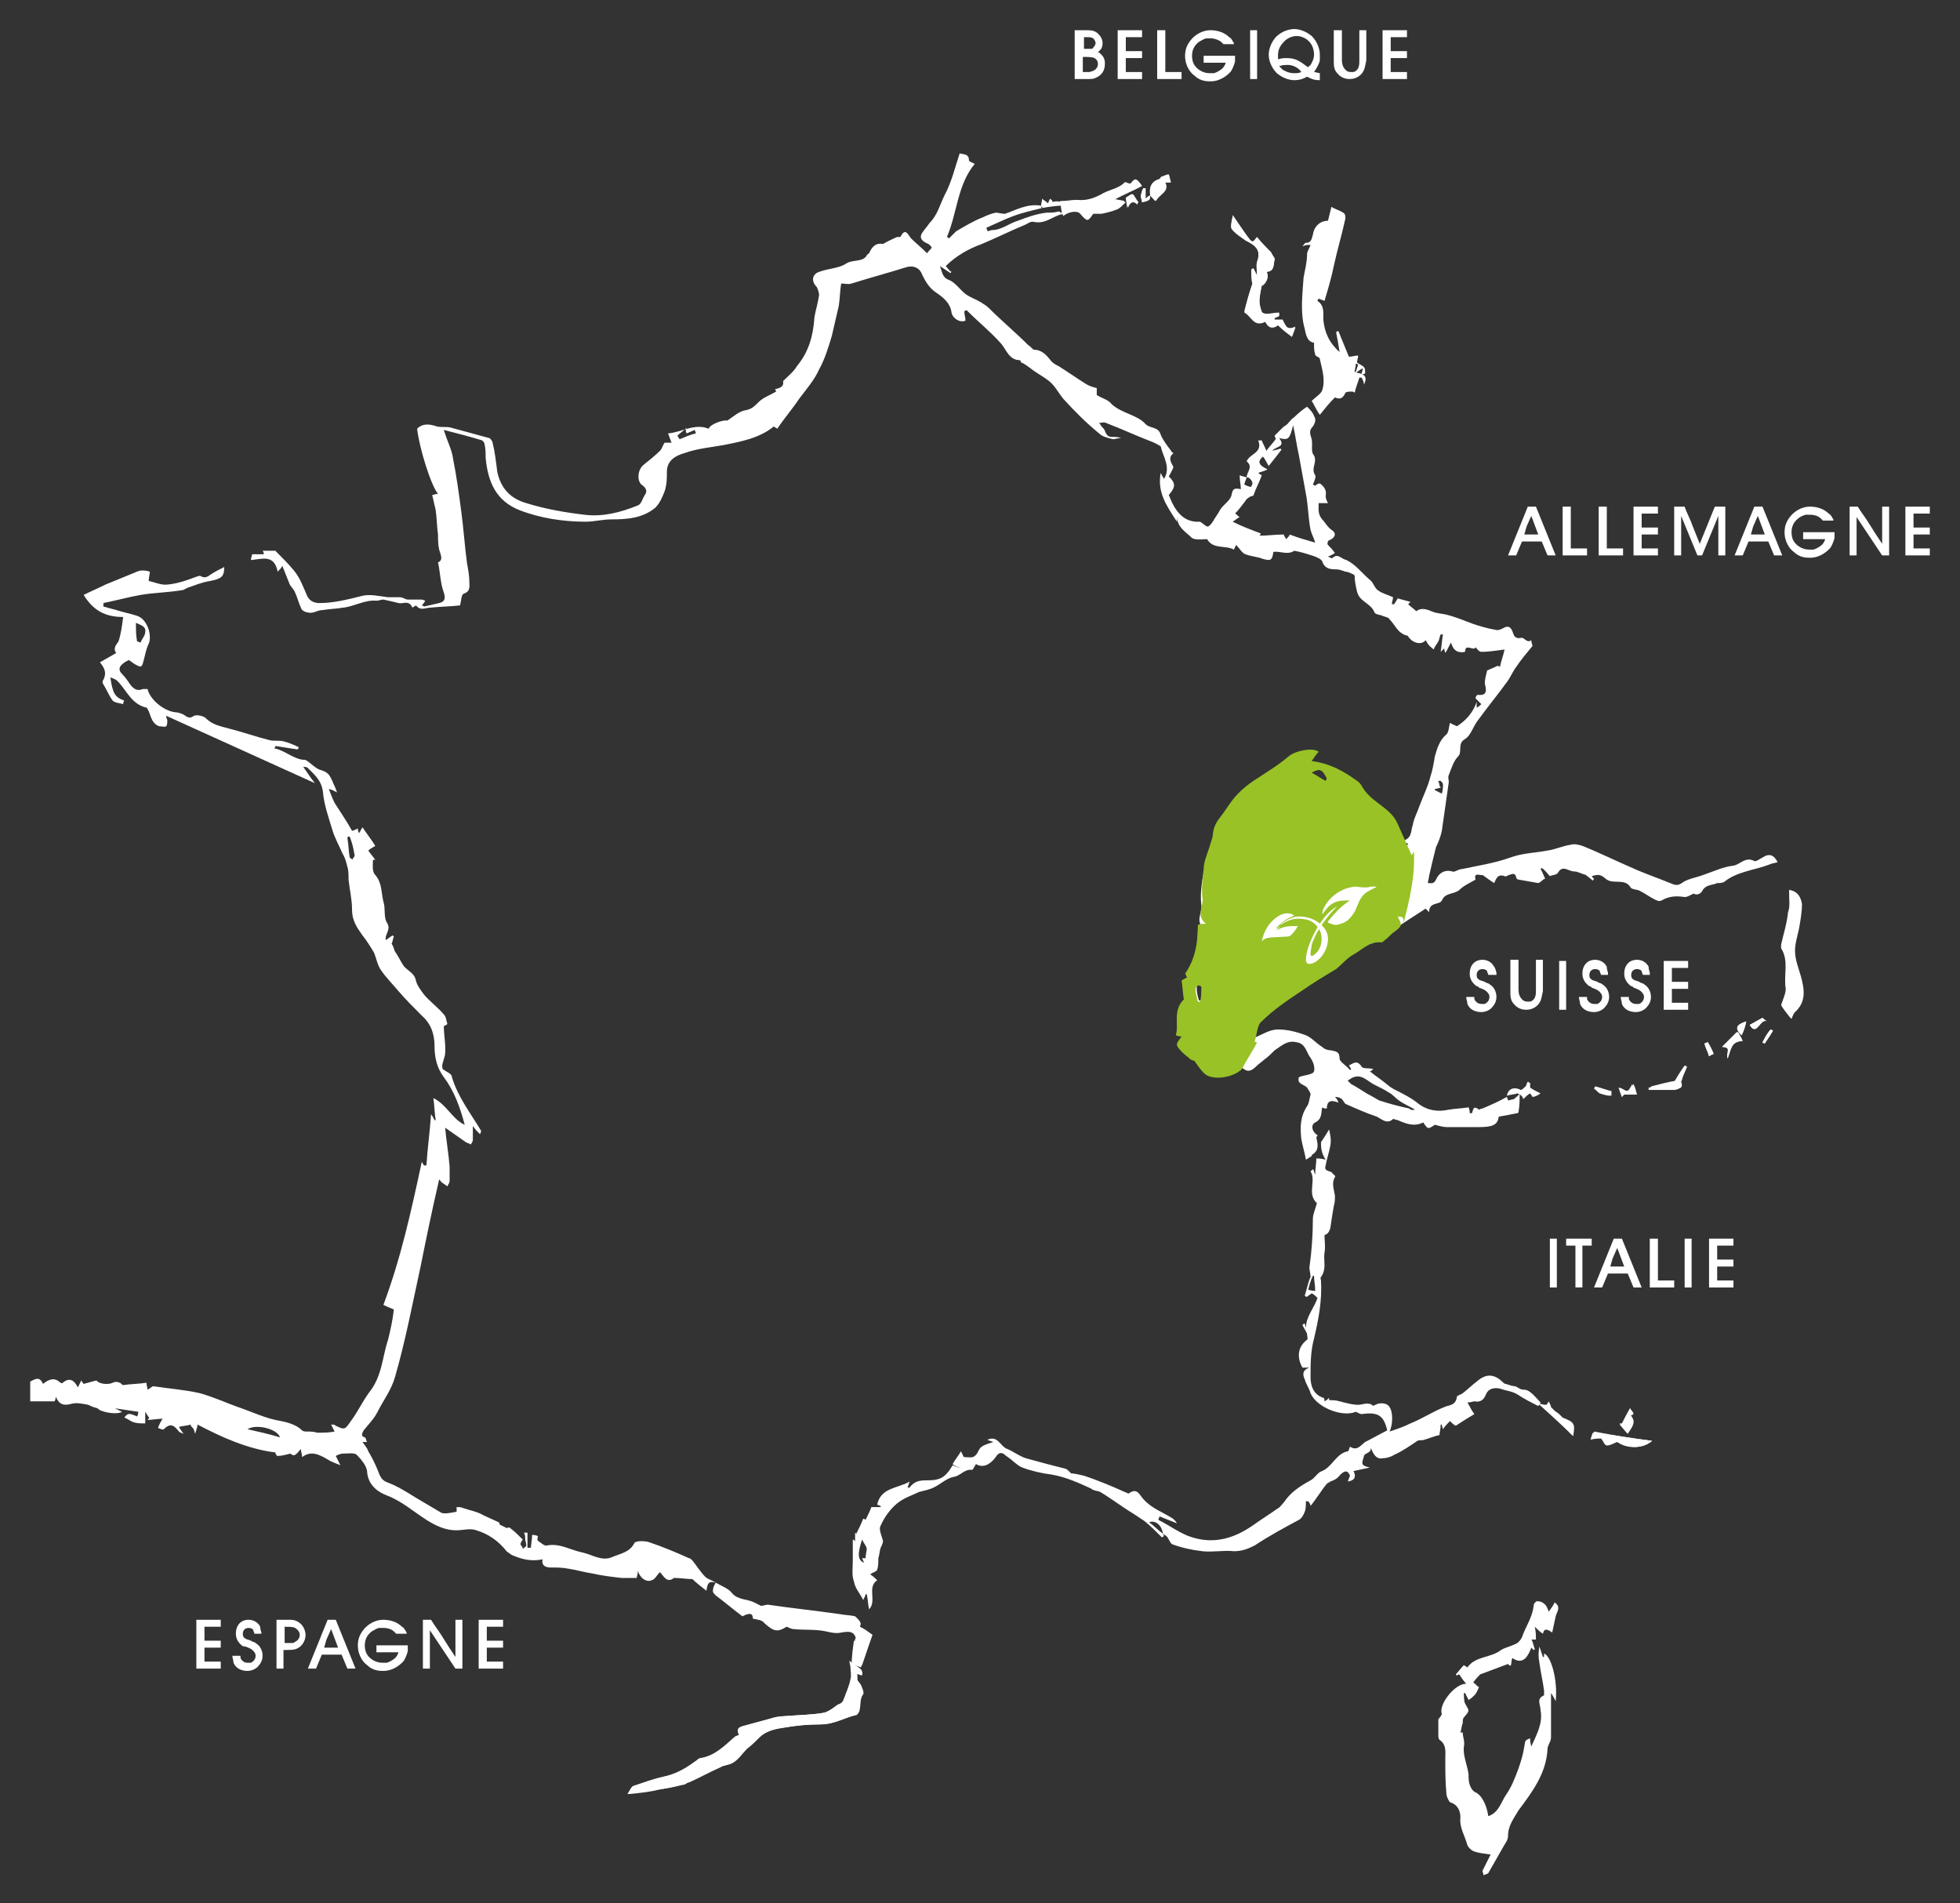 <?xml version="1.0" encoding="utf-8"?>
<!-- Generator: Adobe Illustrator 22.0.0, SVG Export Plug-In . SVG Version: 6.00 Build 0)  -->
<svg version="1.1" id="Calque_1" xmlns="http://www.w3.org/2000/svg" xmlns:xlink="http://www.w3.org/1999/xlink" x="0px" y="0px"
	 viewBox="0 0 168.7 163.8" style="enable-background:new 0 0 168.7 163.8;" xml:space="preserve">
<rect x="0" y="0" width="168.7" height="163.8" fill="#333333" stroke="none"/>
<style type="text/css">
	.st0{fill:#FFFFFF;stroke:#4677BB;stroke-miterlimit:10;}
	.st1{fill:none;}
	.st2{fill:#FFFFFF;}
	.st3{fill:#E9640A;}
	.st4{fill:#98D2D3;}
	.st5{fill:#4677BB;}
	.st6{fill:none;stroke:#98D2D3;stroke-width:0.75;stroke-linecap:round;stroke-linejoin:round;stroke-miterlimit:10;}
	.st7{fill:none;stroke:#98D2D3;stroke-width:0.35;stroke-miterlimit:10;}
	.st8{fill:none;stroke:#F1F8F9;stroke-width:0.35;stroke-miterlimit:10;}
	.st9{fill:#020203;}
	.st10{fill:#B54090;}
	.st11{fill:none;stroke:#B54090;stroke-miterlimit:10;}
	.st12{fill:#98C226;}
</style>
<g>
	<path class="st2" d="M119,2.6v4.2h2.1V6.2h-1.4V5h1.4V4.4h-1.4V3.2h1.4V2.6H119z M114.8,2.6v2.6c0,0.4,0,0.8,0.3,1.1
		c0.4,0.5,0.9,0.5,1.1,0.5c0.6,0,1-0.4,1.1-0.6c0.2-0.3,0.2-0.6,0.3-1V2.6h-0.6v2.6c0,0.3,0,0.7-0.3,0.9c-0.1,0.1-0.2,0.1-0.4,0.1
		c-0.3,0-0.4-0.1-0.5-0.2c-0.2-0.2-0.3-0.5-0.3-0.8V2.6H114.8z M112,6.2c-0.2,0.1-0.4,0.1-0.6,0.1c-0.5,0-0.8-0.2-1-0.3
		c-0.1-0.1-0.3-0.3-0.3-0.3c0.3-0.1,0.3-0.1,0.5-0.1C111.4,5.5,111.9,6,112,6.2 M112.6,5.8c-0.3-0.2-0.5-0.4-0.9-0.6
		C111.3,5,110.9,5,110.7,5c-0.2,0-0.3,0-0.7,0.1c0-0.1,0-0.3,0-0.4c0-0.6,0.4-1,0.6-1.2c0.1-0.1,0.5-0.4,1-0.4c0.6,0,1.2,0.4,1.4,1
		c0.1,0.3,0.1,0.5,0.1,0.6c0,0.4-0.2,0.7-0.3,0.9C112.7,5.7,112.6,5.7,112.6,5.8 M113.7,6.3c-0.3,0-0.4-0.1-0.6-0.1
		c0.2-0.3,0.4-0.6,0.5-1c0-0.2,0-0.4,0-0.5c0-0.6-0.3-1.2-0.7-1.6c-0.6-0.5-1.2-0.6-1.5-0.6c-0.3,0-1,0.1-1.6,0.7
		c-0.5,0.6-0.6,1.2-0.6,1.5c0,0.6,0.3,1.2,0.7,1.6c0.6,0.5,1.2,0.6,1.5,0.6c0.6,0,0.9-0.2,1.1-0.3c0.4,0.2,0.6,0.3,1.1,0.3V6.3z
		 M107.6,6.8h0.6V2.6h-0.6V6.8z M106.2,3.7c-0.2-0.3-0.2-0.4-0.4-0.5c-0.4-0.4-1-0.6-1.6-0.6c-0.8,0-1.6,0.5-2,1.3
		c-0.2,0.4-0.2,0.8-0.2,0.9c0,0.9,0.5,1.5,0.8,1.7c0.5,0.5,1.1,0.5,1.4,0.5c0.9,0,1.5-0.6,1.7-0.8c0.1-0.1,0.3-0.5,0.4-0.9
		c0-0.2,0-0.4,0-0.5h-2.7v0.6h1.9c-0.1,0.3-0.2,0.4-0.3,0.5c-0.1,0.1-0.4,0.3-0.7,0.4c-0.2,0-0.3,0-0.4,0c-0.6,0-1.2-0.4-1.4-0.9
		c-0.1-0.3-0.1-0.5-0.1-0.6c0-0.5,0.2-0.9,0.6-1.2c0.2-0.1,0.3-0.2,0.6-0.3c0.1,0,0.2,0,0.4,0c0.4,0,0.8,0.2,0.9,0.3
		c0,0,0.1,0.1,0.2,0.2H106.2z M99.6,2.6v4.2h2.1V6.2h-1.4V2.6H99.6z M96.2,2.6v4.2h2.1V6.2h-1.4V5h1.4V4.4h-1.4V3.2h1.4V2.6H96.2z
		 M93.2,3.2h0.4c0.2,0,0.3,0,0.5,0.1c0.1,0.1,0.2,0.3,0.2,0.4c0,0.2-0.2,0.4-0.3,0.5c-0.1,0-0.2,0-0.3,0h-0.4V3.2z M93.2,4.9
		c0.5,0,0.8,0,1,0.1c0.2,0.1,0.3,0.3,0.3,0.5c0,0.3-0.2,0.5-0.4,0.6c-0.1,0-0.2,0.1-0.4,0.1h-0.5V4.9z M92.5,2.6v4.2h1.2
		c0.3,0,0.4,0,0.6-0.1c0.5-0.2,0.8-0.6,0.8-1.2c0-0.2,0-0.5-0.3-0.8c-0.1-0.1-0.2-0.2-0.3-0.2c0,0,0.1-0.1,0.2-0.2
		c0.2-0.2,0.2-0.5,0.2-0.6c0-0.5-0.4-0.8-0.5-0.9c-0.3-0.2-0.6-0.2-0.9-0.2H92.5z"/>
	<path class="st2" d="M99,16.8c0.1,0.2,0.3,0.3,0.4,0.5c0.3-0.6,1.2-0.8,0.8-1.6h0.5c-0.1-0.2-0.1-0.5-0.2-0.7
		c-0.2,0.1-0.3,0.1-0.5,0.2c-0.1,0-0.1,0.1-0.2,0.2C99.1,15.6,98.9,16.1,99,16.8c-0.1,0.1-0.3,0.2-0.4,0.3v-0.9c-0.1,0-0.1,0-0.2,0
		c-0.1,0.2-0.2,0.5-0.2,0.7c0,0.2,0.1,0.4,0.1,0.5c0.2-0.1,0.4-0.1,0.6-0.2C98.9,17.1,98.9,16.9,99,16.8"/>
	<path class="st2" d="M132.9,142.6c0,0-0.1,0-0.1,0c-0.1-0.3-0.2-0.6-0.3-0.9c-0.1,0.5-0.1,0.9,0,1.4c0.1,0.8,0.3,1.6,0.4,2.4
		c0,0.1,0,0.4,0,0.4c-0.7,0.3-0.3,0.8-0.3,1.3c0.2,1.1-0.3,2-0.8,3.1c-0.1-0.4-0.1-0.5-0.1-0.7c-0.5,0.2-0.4,0.2-0.5,0.7
		c-0.1,0.7-0.3,1.3-0.5,1.9c-0.3,0.8-0.6,1.6-1.1,2.3c-0.4,0.6-0.6,1.5-1.5,1.8c-0.1-0.7-0.4-1.6-1-2c-0.3-0.1-0.5-0.4-0.6-0.7
		c-0.1-0.3-0.1-0.6-0.1-0.9c-0.1-0.8-0.5-1.6-0.4-2.4c0.1-0.4-0.1-0.8-0.1-1.2c0,0-0.2,0-0.2,0c0.1-0.3,0.1-0.6,0.2-0.8
		c0-0.2,0-0.4,0.1-0.5c0.5-0.6,0.5-0.5,0.1-1.2c-0.1-0.2-0.1-0.6-0.1-0.9c0,0,0.1,0,0.1,0l0.3,0.6c0.2-0.1,0.4-0.3,0.5-0.4
		c0.2-0.2,0.3-0.5,0.4-0.7c-0.2-0.1-0.3-0.3-0.5-0.4c0.2-0.3,0.5-0.6,0.6-0.7c0.8-0.3,1.6-0.6,2.4-0.9c0.4,0.5,0.2-0.4,0.4-0.5
		c0.4,0.3,0.8,0.3,1.1,0c0.2-0.2,0.4-0.6,0.5-0.9c0,0,0.1,0.1,0.2,0.2c0,0,0.1,0,0.1-0.1c-0.1-0.2-0.1-0.4-0.2-0.6
		c0-0.1-0.1-0.2-0.1-0.2h0.4c0-0.3,0-0.7-0.1-1.1c0.2,0.2,0.4,0.4,0.7,0.6c0.1-0.5,0.4-0.4,0.8-0.1c0.1-0.5,0.2-0.9,0.3-1.4
		c0.1-0.4,0.5-0.8-0.1-1.2c-0.1,0.3-0.3,0.5-0.5,0.8c-0.1-0.3-0.2-0.5-0.3-0.6c-0.2-0.2-0.4-0.3-0.7-0.3c-0.1,0-0.3,0.2-0.3,0.4
		c-0.1,1-0.7,1.8-1,2.7c-0.1,0.2-0.3,0.5-0.6,0.6c-0.4,0.2-0.9,0.3-1.2,0.5c-0.9,0.7-2.2,0.5-2.9,1.5c-0.1-0.1-0.2-0.1-0.3-0.2
		c-0.3,0.3-0.5,0.6-0.7,0.8c0,0,0,0,0.1,0.1c0.1-0.1,0.2-0.1,0.2-0.1c0.2,0.3,0.4,0.6,0.6,0.8c-1,0-2.4,1.8-2.1,2.6
		c-0.1,0.3-0.3,0.4-0.3,0.5c0,0.4,0,0.9,0,1.3c0,0.2,0,0.4,0.2,0.5c0.5,0.4,0.4,1,0.4,1.6c0,1,0,2,0.1,3c0,0.2,0.2,0.6,0.3,0.7
		c0.7,0.2,0.9,0.8,0.9,1.3c-0.1,0.9,0.4,1.6,0.6,2.4c0.1,0.2,0.3,0.4,0.5,0.5c0.5,0.2,0.9,0.2,1.5,0.3c-0.3,0.6-0.5,1-0.7,1.4
		c0,0.1,0.1,0.3,0.1,0.4c0.1-0.1,0.3-0.1,0.4-0.2c0.4-0.7,0.8-1.4,1.2-2.1c0.2-0.4,0.5-0.7,0.5-1.1c0-0.9,0.5-1.5,0.9-2.2
		c1.2-1.6,2.4-3.2,2.5-5.3c0-0.3,0.3-0.6,0.3-1c0-1.2,0-2.4,0-3.8c0.2,0.3,0.3,0.5,0.4,0.7c0.2-1.8-0.4-3.9-1-4.1
		C132.9,142.3,132.9,142.5,132.9,142.6"/>
	<path class="st2" d="M112.8,21.1c-0.1,0.3-0.3,0.5-0.3,0.8c0,0.7-0.2,1.4-0.3,2c-0.1,1.5-0.3,3,0.1,4.4c0.1,0.5,0.2,1.1,0.8,1.2
		c0,0.4,0,0.7,0.1,1c0,0.2,0.4,0.2,0.4,0.4c0.2,0.9,0.5,1.8,0.2,2.7c-0.1,0.3-0.6,0.6-0.9,0.9c0.2,0.3,0.4,0.8,0.7,1.2
		c0.4-0.5,0.8-1,1.3-1.5c0.4,0.2,0.7,0.1,0.9-0.4c0.1-0.1,0.4-0.1,0.6-0.1c0.1,0,0.2,0.1,0.2,0.1c0.1-0.5,0.3-0.9,0.4-1.3
		c0.1,0,0.1,0,0.2,0c0.1,0.2,0.2,0.4,0.2,0.6c0.3-0.6,0.1-0.9-0.5-1c-0.1,0-0.3-0.1-0.3-0.1c0-0.2,0.1-0.5,0.1-0.7
		c0.1,0,0.1,0,0.2,0.1c-0.1,0.2-0.1,0.4-0.3,0.8c0.3-0.3,0.5-0.4,0.7-0.5c0,0.2-0.1,0.3-0.1,0.5c0.1,0,0.3,0,0.3-0.1
		c0-0.2,0-0.4-0.1-0.5c-0.2-0.2-0.5-0.3-0.6-0.4c0-0.2,0.1-0.4,0.1-0.6c-0.3,0-0.5,0.1-0.8,0.1c-0.3-0.7-0.6-1.5-0.9-2.2
		c-0.1,0-0.1,0-0.2,0.1c0.1,0.5,0.2,1,0.3,1.7c-0.9-0.8-1.3-1.7-1.4-2.8c0-0.6,0.1-1.2-0.5-1.6c0,0,0-0.1,0.1-0.2
		c0.2,0.1,0.3,0.1,0.5,0.2c0.3-1,0.6-2,0.8-3c0.3-1.4,0.7-2.7,1-4.1c0-0.2,0-0.4-0.2-0.5c-0.3-0.2-0.7-0.3-1-0.5
		c-0.1,0.4-0.2,0.8-0.3,1.2c-0.7,0-1.2,0.5-1.3,1.2c-0.1,0.3-0.1,0.7-0.6,0.7c-0.1,0-0.2,0.2-0.3,0.3
		C112.6,21,112.7,21.1,112.8,21.1"/>
	<path class="st2" d="M72.6,146.3C72.7,146.3,72.7,146.3,72.6,146.3c-0.1,0.2-0.2,0.3-0.4,0.4c-0.4,0.2-0.8,0.6-1.2,0.7
		c-1.2,0.2-2.4,0.2-3.5,0.3c-0.4,0-0.7,0.1-1.1,0.2c-0.7,0.2-1.5,0.4-2.2,0.6c-0.4,0.1-0.8,0.2-0.5,0.8c-0.2,0.1-0.3,0.1-0.4,0.2
		c-0.8,0.8-1.7,1.6-2.9,1.8c-0.2,0-0.3,0.2-0.5,0.3c-0.8,0.6-1.7,1.1-2.7,1.3c-0.9,0.2-1.7,0.5-2.6,0.8c-0.2,0.1-0.3,0.3-0.5,0.7
		c1.1-0.1,1.9-0.2,2.7-0.4c0.7-0.1,1.3-0.3,2-0.4c0.2,0,0.3-0.2,0.5-0.2c0.9-0.4,1.8-0.9,2.7-1.3c0.3-0.2,0.8-0.2,1.1-0.4
		c0.5-0.3,0.8-0.8,1.2-1.2c0.4-0.3,0.7-0.6,1.1-1c0.5-0.5,1.3-0.7,2-0.8c1.1-0.2,2.2-0.3,3.3-0.3c1.1,0,2-0.6,3-0.8
		c0.1,0,0.3-0.3,0.3-0.5c0.1-0.4,0-0.9,0.3-1.3c0.1-0.1-0.1-0.6-0.2-0.8c-0.1-0.2-0.3-0.3-0.3-0.5c0-0.1,0-0.3,0-0.5
		c0.1,0.1,0.3,0.1,0.4,0.2c0.2-0.8-0.8-0.7-1-1.3c0,0.2,0,0.4,0.1,0.6c0,0.3,0.1,0.7,0,1C73.1,145.1,72.9,145.7,72.6,146.3"/>
	<path class="st2" d="M74,140c0.2-0.4-0.1-0.6-0.5-0.7c-0.5-0.1-0.9-0.1-1.4-0.2c-2-0.3-4-0.5-6.1-0.8c-0.2,0-0.4,0.1-0.6,0.1
		c-0.2-0.1-0.4-0.2-0.6-0.3c-0.6-0.3-1.4-0.2-1.9-0.8c-0.4-0.4-0.9-0.6-1.4-0.9c-0.2,0.6-0.2,0.6,0.1,0.9c0.8,0.6,1.5,1.2,2.3,1.8
		c0.6-0.3,0.9-0.3,0.9,0.2c0.4,0.1,0.8,0.1,1,0.4c0.8,0.7,1.1,0.8,1.9,0.3c0.3,0.1,0.4,0.2,0.6,0.2c0.9,0.1,1.9,0,2.8,0.2
		c0.4,0.1,0.9,0.2,1.3,0.1c0.6-0.1,1.2-0.2,1.3,0.7c-0.1,0-0.1,0-0.2,0c-0.1,0.7-0.2,1.4-0.2,2.2c0.1,0,0.1-0.1,0.2-0.1
		c0.2,0.1,0.4,0.1,0.6,0.2c0.3-0.8,0.6-1.7,0.9-2.6C74.8,140.4,74.4,140.2,74,140"/>
	<path class="st2" d="M154,76.6c0,0.7,0.1,1.3,0,2c-0.1,0.9-0.4,1.8-0.6,2.8c0,0.1,0,0.2,0,0.3c0.6,1.1,0.2,2.3,0.4,3.5
		c0.1,0.4-0.2,0.8-0.4,1.4c0.2,0.2,0.4,0.6,0.8,1.1c0.1-0.3,0.2-0.5,0.3-0.6c1-0.9,0.8-2,0.5-3.1c-0.2-0.7-0.5-1.4-0.5-2.2
		c0-0.7,0.3-1.5,0.4-2.2c0.1-0.6,0.2-1.2,0.2-1.8C155,77.2,154.7,76.7,154,76.6"/>
	<path class="st2" d="M107.8,24.4c-0.3,0.9-0.5,1.6-0.7,2.4c0.6,0.2,0.8,1.3,1.8,0.8c0.2,0.6,0.7,0.5,1.1,0.3c0.4,0.3,0.8,0.6,1.2,1
		c0.1-0.3,0.2-0.5,0.3-0.8c-0.8,0.4-0.9-0.2-1.1-0.6h-0.7c0-0.1,0-0.1,0-0.2c0.1-0.1,0.3-0.1,0.4-0.2c0-0.1,0-0.1,0-0.2
		c-0.4,0-0.7,0.1-1.1,0.1c-0.2,0-0.4-0.1-0.4-0.2c-0.1-0.3-0.2-0.6-0.2-0.9c0-0.5,0.1-0.9,0.2-1.4c0.2,0,0.6-0.6,0.5-0.9
		c-0.1-0.3-0.1-0.3,0-0.3c0.6,0,0.5-0.6,0.6-1c0-0.1-0.2-0.4-0.3-0.6c-0.4-0.4-0.8-0.8-1.2-1.3c-0.2,0.1-0.3,0.7-0.7,0.1
		c-0.5-0.6-0.9-1.3-1.4-2c0,0.5-0.2,0.9-0.1,1.1c0.3,0.4,0.7,0.8,1.2,1c0.8,0.4,1.4,0.8,1,1.9c-0.1,0.3,0,0.8,0,1.2
		c-0.1-0.2-0.2-0.4-0.3-0.6c-0.1,0-0.1,0-0.2,0.1C107.7,23.7,107.7,24.2,107.8,24.4"/>
	<path class="st2" d="M90.6,17.4c0-0.1-0.1-0.1-0.1-0.2c-0.1,0.1-0.1,0.3-0.2,0.4c-0.1-0.1-0.3-0.2-0.5-0.4c0,0.3-0.1,0.5-0.1,0.7
		c0.6-0.1,1.2-0.2,1.7-0.2c0,0.3,0.1,0.6,0.1,0.9c0.5-0.4,1.2-0.5,1.5-0.2c0.6,0.7,0.6,0.7,1.1,0c0.3,0,0.5,0,0.7,0
		c0.5-0.1,0.9-0.2,1.4-0.4c0.2-0.1,0.4-0.3,0.7-0.6c-0.4-0.1-0.6-0.1-1-0.2c0.9-0.5,1.7-0.8,2.4-1.2c-0.4-0.6-0.6-0.6-0.9-0.1
		c-0.2,0-0.4-0.2-0.5-0.1c-0.5,0.6-1.2,0.6-1.8,0.9c-0.7,0.4-1.4,0.7-2.3,0.6c-0.5-0.1-1,0-1.4,0.1C91.1,17.3,90.8,17.3,90.6,17.4"
		/>
	<path class="st2" d="M142.2,124c-1.6-0.2-3.3-0.5-5.1-0.7c0,0-0.1,0.2-0.2,0.6c0.4-0.1,0.7-0.1,0.9-0.1c0.2,0.2,0.3,0.6,0.5,0.6
		c0.3,0,0.6-0.2,0.9-0.3C140,124.7,141.4,124.7,142.2,124"/>
	<path class="st2" d="M145.2,91.8c-0.1,0-0.1-0.1-0.2-0.1c-0.3,0.4-0.6,0.9-0.9,1.4c-0.7,0.2-1.4,0.4-2.2,0.5c0,0.1,0,0.1,0,0.2
		c0.7,0,1.5,0,2.2,0c0.3,0,0.7-0.2,0.4-0.6c0-0.1,0.1-0.2,0.1-0.3C144.9,92.5,145,92.2,145.2,91.8"/>
	<path class="st2" d="M140.3,121.2c-0.3,0.6-0.5,1-0.7,1.4c-0.1,0-0.1,0-0.2,0c0.2,0.2,0.4,0.5,0.7,0.8c0.4-0.6,0.8-1.1,0.2-1.6
		c0.1,0,0.2,0,0.3-0.1C140.5,121.4,140.4,121.4,140.3,121.2"/>
	<path class="st2" d="M148.7,91.1c0.3-0.7,0.3-1.5,1.2-1.5c-0.1-0.2-0.2-0.4-0.4-0.8c-0.4,0.4-0.8,0.8-1.3,1.3
		C149.1,90.1,148.5,90.6,148.7,91.1"/>
	<path class="st2" d="M139.6,94.4c0.1-0.1,0.1-0.1,0.2-0.2h1.1c-0.1-0.3-0.1-0.5-0.3-0.9c-0.2,0.3-0.4,0.6-0.5,0.6
		c-0.2,0-0.4-0.2-0.7-0.3C139.4,93.9,139.5,94.1,139.6,94.4"/>
	<path class="st2" d="M137.3,93.5c0,0.1-0.1,0.1-0.1,0.2c0.2,0.1,0.3,0.3,0.5,0.4c0.3,0.1,0.6,0.2,0.9,0.2c0-0.1,0.1-0.4,0-0.4
		C138.2,93.8,137.8,93.7,137.3,93.5"/>
	<path class="st2" d="M150.6,88.2c0.6,1,0.9-0.7,1.5-0.3c-0.2-0.1-0.4-0.3-0.4-0.3C151.3,87.8,151,88,150.6,88.2"/>
	<path class="st2" d="M150.3,87.9c-0.9,0.3-1,0.6-0.4,1.2C150.1,88.7,150.2,88.4,150.3,87.9"/>
	<path class="st2" d="M97.9,17.6c0-0.1,0-0.1,0.1-0.2c-0.2-0.2-0.3-0.5-0.5-0.7c-0.2,0.1-0.4,0.2-0.5,0.3c0,0.3,0.1,0.5,0.1,0.9
		C97.2,17.5,97.5,17.2,97.9,17.6"/>
	<path class="st2" d="M147.1,90.9c0.1-0.1,0.2-0.1,0.4-0.2c-0.2-0.3-0.4-0.7-0.5-1c-0.1,0-0.2,0.1-0.3,0.1
		C146.8,90.2,147,90.5,147.1,90.9"/>
	<path class="st2" d="M151.7,89.7c0.1,0,0.2,0.1,0.2,0.1c0.2-0.4,0.5-0.8,0.7-1.1c-0.1,0-0.2-0.1-0.2-0.1
		C152.1,89,151.9,89.4,151.7,89.7"/>
	<path class="st2" d="M30.1,72c-0.1,0-0.2,0-0.2,0.1c0.1,0.6,0.1,1.1,0.2,1.7c0.1,0.1,0.2,0.1,0.2,0.2c0.1-0.2,0.3-0.3,0.2-0.5
		C30.4,72.9,30.3,72.5,30.1,72 M11.8,55.2c0.1,0,0.2,0.1,0.3,0.1c0.1-0.3,0.4-0.6,0.4-0.9c0.1-0.5-0.4-0.6-0.8-0.8
		C11.7,54.2,11.7,54.7,11.8,55.2 M21.3,123c0.9,0.2,1.8,0.4,2.8,0.7C23.9,123,22.1,122.5,21.3,123 M13,122.2
		c-0.2-0.2-0.3-0.4-0.5-0.7v1c-0.4,0-0.7,0-1-0.1c-0.3-0.1-0.5-0.3-0.8-0.4c0.3-0.4,0.4-0.4,1.1-0.1c0.1-0.2,0.1-0.3,0.1-0.4
		c-0.7-0.1-1.3-0.2-2-0.3c0.2,0.1,0.4,0.2,0.6,0.3c-0.5,0.3-1.9,0-2.1-0.3c-0.4-0.1-0.6-0.2-0.8-0.3c-0.5-0.1-1-0.2-1.4-0.1
		c-0.7,0.2-1.1,0.1-1.4-0.6c0,0.2-0.1,0.4-0.1,0.4H2.6v-1.7c0.4-0.2,0.8-0.5,1.1,0.2c0.5-0.4,1-0.6,1.5-0.1c0.1,0,0.2,0.1,0.2,0
		c0.6-0.5,1-0.2,1.3,0.4c0.1-0.2,0.2-0.4,0.3-0.6c0.1,0.2,0.2,0.3,0.2,0.3c0.4-0.1,0.7-0.2,1.1-0.3c0.2,0.3,1,0.4,1.4,0.2
		c0.2-0.1,0.4-0.1,0.6,0c0.1,0,0.2,0.2,0.3,0.2c0.7-0.1,1.4-0.1,2-0.2c0,0.2,0.1,0.4,0.1,0.6c0.2-0.1,0.4-0.3,0.5-0.3
		c1.3,0.2,2.7,0.3,4,0.6c1.1,0.3,2.2,0.8,3.3,1.2c1.2,0.4,2.4,1,3.7,1.2c0.5,0.1,1.3,0.3,1.8,0.8c0.1,0.1,0.3,0.1,0.4,0.1
		c0.3,0,0.6,0,0.9,0.1c0.5,0,1,0,1.5-0.1c-0.1-0.2-0.2-0.4-0.3-0.6c0.2,0,0.3,0,0.4,0.1c0.8,0.4,0.8,0.3,1.3-0.4
		c0.6-0.8,1-1.7,1.6-2.5c1.1-1.4,1.1-3,1.6-4.5c0.2-0.8,0.4-1.7,0.5-2.6c-0.2-0.1-0.5-0.2-0.9-0.4c1.5-4,2.4-8.1,3.3-12.3
		c0.1,0.1,0.1,0.2,0.2,0.3c0.1,0,0.1,0,0.2,0c0.1-1.5,0.3-2.9,0.4-4.4c0.1,0.1,0.2,0.3,0.3,0.5c0,0,0.1,0,0.1,0
		c-0.1-0.6-0.1-1.2-0.2-1.9c1.2,0.6,1.6,1.8,2.7,2.3c-0.4-1.5-0.9-2.9-1.8-4.1c-0.6-0.8-0.8-1.7-0.8-2.7c0-1-0.3-1.9-1.1-2.6
		c-0.7-0.7-1.4-1.4-2-2.1c-0.5-0.6-1.1-1.2-1.5-1.8c-0.3-0.4-0.4-1-0.6-1.5c-0.3-0.5-0.6-1-1-1.5c-0.5-0.7-0.9-1.3-0.9-2.2
		c0-0.9-0.2-1.7-0.3-2.6c0-0.4,0-0.8-0.1-1.1c-0.1-0.4-0.2-0.8-0.4-1.1c-0.3-0.7-0.7-1.4-0.9-2.1c-0.3-1-0.7-2.1-0.8-3.2
		c-0.1-1-0.7-1.5-1.3-2.1c-0.1-0.1-0.2-0.1-0.4-0.1c0.3,0.4,0.6,0.9,1,1.4c-4.4-2-8.6-3.9-12.8-5.8c0,0.2,0.1,0.3,0.1,0.4
		c0,0.2,0,0.4-0.1,0.5c-0.1,0.1-0.4,0-0.6,0c-0.6-0.2-0.7-0.8-0.9-1.3c-0.1-0.1-0.1-0.3-0.2-0.3c-1.3-0.3-1.7-1.5-2.5-2.3
		c-0.1-0.1-0.3-0.2-0.6-0.3c0.2,1.4,0.4,1.7,1.2,2c-0.1,0.1-0.1,0.3-0.1,0.3c-0.3-0.1-0.7-0.1-0.9-0.3c-0.3-0.4-0.5-0.9-0.8-1.4
		c-0.1-0.1-0.1-0.3,0-0.4c0.3-0.6,0.1-1-0.3-1.5c0.5-0.3,0.9-0.5,1.4-0.8c-0.3-0.4,0-0.7,0.2-1c0.2-0.6,0.3-1.3,0.4-2.1
		c-1.6,0-2.6-0.6-3.4-1.9c0.6-0.3,1.3-0.6,1.9-0.9c0.7-0.3,1.5-0.6,2.2-0.9c0.3-0.1,0.6-0.3,0.9-0.3c0.2,0,0.4,0,0.7,0.1
		c0,0.2-0.1,0.5-0.1,0.8c0.5,0.1,1.1,0.4,1.7,0.3c0.9-0.1,1.7-0.4,2.5-0.7c0.1,0,0.2-0.1,0.3,0c0.4,0.2,0.6,0,0.9-0.2
		c0.3-0.2,0.7-0.4,1.1-0.6l0,0c0,0.8-0.2,1-1.2,1.2c-0.7,0.1-1.4,0.4-2,0.6c-0.2,0.1-0.3,0.2-0.5,0.2c-1.2,0.2-2.3,0.2-3.5,0.4
		c-1.1,0.2-2.2,0.5-3.2,0.7c0,0.1,0,0.2,0,0.3c0.4,0.1,0.7,0.2,1.1,0.3c0.6,0.2,1.2,0.3,1.8,0.5c0.9,0.3,1.3,1.7,1,2.4
		c-0.2,0.4-0.3,0.9-0.4,1.3c-0.2,0.8-0.2,0.8-0.9,0.4c-0.1-0.1-0.3-0.2-0.4-0.3c-0.2,0.1-0.4,0.2-0.5,0.3c-0.4,0.3-0.4,0.6-0.1,0.9
		c0.3,0.3,0.5,0.6,0.7,0.9c0.3,0.4,0.6,0.6,1.1,0.4c0.1,0,0.2,0,0.4,0c0.2,0.9,1.4,1.9,2.4,2c0.2,0,0.5,0.1,0.7,0.2
		c0.3,0.2,0.5,0.4,0.9,0.1c0.2-0.1,0.8,0,1,0.2c0.6,0.6,1.3,0.7,2,0.9c1.2,0.3,2.3,0.7,3.5,1c0.4,0.1,0.8,0,1.2,0.1
		c0.4,0.1,0.9,0.3,1.3,0.5c0,0.1,0,0.1-0.1,0.2c-0.6-0.1-1.3-0.2-1.9-0.3c0,0.1,0,0.1-0.1,0.2c1,0.2,1.7,1,2.7,1
		c0.5,0.3,0.9,0.8,1.4,0.9c0.6,0.2,0.7,0.5,0.9,0.9c0.1,0.3,0.3,0.6,0.4,1c-0.2-0.1-0.3-0.2-0.7-0.3c0.2,0.5,0.3,0.8,0.5,1.2
		c0.5,0.8,1,1.5,1.5,2.4c0.1,0,0.3-0.1,0.5-0.2c0,0.1,0,0.2,0.1,0.4c0.1-0.1,0.1-0.2,0.3-0.5c0.4,0.6,0.8,1.1,1.1,1.6
		C32,73,31.9,73,31.7,73.2c0.2,0.3,0.4,0.5,0.6,0.8c-0.1,0-0.1,0-0.2,0c0,0.4-0.1,1,0.2,1.3c0.6,0.7,0.5,1.5,0.7,2.3
		c0.2,0.6,0,1.3,0.3,1.8c0.4,0.6-0.2,1-0.1,1.5c0.2-0.1,0.4-0.3,0.6-0.4c0,0,0.1,0.1,0.1,0.1c-0.1,0.2-0.1,0.5-0.2,0.6
		c0.2,0.3,0.2,0.5,0.3,0.7c0.3,0.4,0.5,0.9,0.8,1.3c0.4,0.4,0.9,0.6,1,1.2c0.1,0.4,0.4,0.8,0.7,1.2c0.5,0.6,1.2,1.1,1.7,1.7
		c0.2,0.2,0.2,0.5,0.3,0.8c0,0.1-0.3,0.2-0.3,0.2c0,0.8,0.2,1.7,0.1,2.5c-0.2,0.8-0.3,0.8-0.2,1.2c0.4,0.3,0.8,0.4,0.8,0.7
		c0.5,1.7,1.6,3.1,2.5,4.6c0,0.1,0,0.2-0.1,0.3c-0.2-0.2-0.4-0.4-0.6-0.7c0,0.4,0,0.8,0,1.2c0,0.1-0.1,0.3-0.2,0.4
		c-0.1-0.1-0.2-0.1-0.4-0.2c-0.7-0.5-1.3-0.9-2-1.4c0.1-0.1,0.2-0.2,0.3-0.3c0,0.1-0.1,0.2-0.1,0.3c0.1,1.2,0.3,2.3,0.4,3.5
		c0,0.4,0,0.8,0,1.2c0,0.2-0.1,0.3-0.2,0.5c-0.1-0.1-0.3-0.2-0.4-0.3c-0.1,0-0.1-0.1-0.3-0.3c-0.6,2.6-1.1,5-1.6,7.5
		c-0.7,3.2-1.3,6.4-2.2,9.5c-0.3,1.1-1,2-1.5,3c-0.3,0.6-0.8,1.1-1.2,1.6c-0.1,0.2-0.3,0.5,0.1,0.6c0.1,0,0.1,0.3,0.2,0.4h-0.4
		c0.2,0.3,0.4,0.5,0.5,0.8c0.3,0.5,0.6,1.1,0.8,1.6c0.2,0.5,0.3,0.9,0.9,1.1c0.8,0.3,1.6,0.8,2.4,1.3c0.7,0.4,1.5,0.9,2.2,1.3
		c0.3,0.1,0.8,0,1.3-0.1c0-0.1,0-0.3,0-0.4c0.2,0,0.4,0,0.6,0.1c0.6,0.2,1.2,0.3,1.7,0.6c0.4,0.2,0.9,0.4,1.3,0.6
		c0.1,0,0.1,0.2,0.1,0.2c0.2,0.1,0.4,0.2,0.6,0.3c0.1,0,0.2-0.1,0.3,0c0.4,0.3,0.7,0.6,1.1,1c-0.1,0.1-0.2,0.3-0.2,0.4
		c0,0.1,0.2,0.2,0.2,0.4c0.1-0.1,0.3-0.2,0.3-0.3c0-0.2-0.1-0.4-0.1-0.6c0-0.2,0-0.3-0.1-0.5c0.1,0,0.2,0,0.3,0v1.3
		c0.1,0,0.3,0,0.3,0c0-0.3,0.1-0.7,0.1-1.1c0.1,0,0.3,0,0.5,0.1c0,0.1-0.1,0.3,0,0.4c0.3,0.2,0.6,0.5,0.8,0.4c1.1-0.2,2,0.4,3,0.6
		c0.9,0.2,1.7,0.8,2.6,0.4c0.7-0.3,1.5-0.4,1.9-1.2c0.1-0.2,0.8-0.2,1.2-0.1c1.2,0.4,2.4,0.9,3.5,1.4c0.1,0,0.2,0.1,0.3,0.2
		c0.4,0.5,0.7,1,1.1,1.4c0.2,0.2,0.6,0.3,0.9,0.5c-0.7-0.2-0.7,0.2-0.8,0.7c-0.5-0.4-0.9-0.7-1.2-1c-0.5,0-1-0.1-1.6-0.1
		c-0.6,0.5-0.9-0.2-1.2-0.5c-0.3,0.3-0.4,0.6-0.7,0.7c-0.5,0.2-1-0.2-1.2-0.8c0,0.3-0.1,0.5-0.1,0.6c-0.5,0-0.9,0-1.3,0
		c-0.9-0.1-1.7-0.2-2.6-0.4c-0.7-0.1-1.3-0.3-2-0.4c-0.5-0.1-1-0.1-1.5-0.1c-0.5,0-0.8-0.2-0.7-0.7c-1,0.2-1.8,0-2.7-0.4
		c-0.1-0.1-0.3-0.2-0.4-0.3c-0.7-0.9-1.6-1.5-2.6-1.8c-0.5-0.2-1.2,0-1.7,0c-1,0-1.8-0.4-2.6-0.9c-1.1-0.7-2.1-1.6-3.4-2.1
		c-0.8-0.3-1.6-0.9-1.7-2c0-0.5-0.5-1.1-0.9-1.5c-0.2-0.2-0.8-0.1-1.2-0.1c-0.2,0-0.4,0.1-0.6,0.2c0.1,0.2,0.2,0.4,0.4,0.8
		c-0.5-0.2-0.8-0.3-1.1-0.5c-0.7-0.4-1.4-0.8-2.2-0.2c0-0.3-0.1-0.4-0.1-0.7c-0.2,0.2-0.3,0.4-0.5,0.5c-0.1,0.1-0.3,0-0.4-0.1
		c-0.4,0.1-0.8,0.2-1.1,0.2c-0.1,0-0.2-0.2-0.2-0.3c-2.4-0.3-4.6-1.3-6.7-2.4c0,0.2-0.1,0.4-0.2,0.8c-0.1-0.3-0.1-0.4-0.2-0.5
		c-0.1-0.1-0.2-0.2-0.2-0.3c-0.3,0.1-0.6,0.1-1,0.2c0.1,0.2,0.2,0.3,0.4,0.6c-0.2-0.1-0.3-0.1-0.4-0.2c-0.4-0.5-0.7-0.8-1.3-0.2
		c-0.1,0.1-0.4-0.1-0.5-0.1c0.1-0.3,0.2-0.5,0.4-0.8c-0.5,0-0.9,0.1-1.3,0.1C13,121.8,13,122,13,122.2"/>
	<path class="st2" d="M103.2,86.1c0.1,0,0.1,0,0.2,0c0-0.4,0.1-0.9,0.1-1.3c0,0-0.2-0.1-0.3-0.1c-0.1,0-0.2,0.2-0.2,0.3
		C103,85.4,103.1,85.8,103.2,86.1 M124.1,68.3c0.1-0.3,0.1-0.6,0.1-0.8c0-0.1-0.1-0.2-0.2-0.3c0,0-0.2,0-0.2,0
		c0,0.1,0.1,0.2,0.1,0.4c0,0.1,0.1,0.1,0.1,0.2c-0.2,0-0.3,0.1-0.5,0.1c0,0,0,0.1,0,0.1C123.7,68.1,123.9,68.2,124.1,68.3
		 M113.5,68.3c0-0.1,0.1-0.1,0.1-0.2c-0.4-0.7-0.6-0.9-1.2-0.5C112.8,67.8,113.1,68,113.5,68.3 M59.1,36.8c-0.3,0.3-0.6,0.5-0.8,0.7
		c0.1,0.1,0.1,0.2,0.2,0.3c0.5-0.2,0.9-0.4,1.4-0.5l-0.1-0.3c-0.2,0.1-0.5,0.2-0.7,0.3C59,37.1,59,37,59.1,36.8 M121.8,95.5
		c-0.5-0.3-1-0.5-1.4-0.8c-0.3-0.2-0.5-0.5-0.9-0.7c-0.3-0.2-0.7-0.4-1.1-0.6c-0.7-0.3-1.2-1.1-2.1-0.6c-0.1,0.1-0.2,0.1-0.3,0.2
		c0.1,0.1,0.2,0.2,0.3,0.3c0.6,0.3,1.1,0.7,1.7,1c0.2,0.1,0.5,0.3,0.7,0.4c0.9,0.3,1.7,0.5,2.6,0.7
		C121.5,95.6,121.6,95.5,121.8,95.5 M108.5,45.9c0,0.1,0,0.1-0.1,0.2c0.7,0,1.4-0.1,2.1-0.1c0,0.1,0.1,0.2,0.2,0.4
		c0.2-0.2,0.3-0.3,0.3-0.4c0.8,0.3,1.5,0.5,2.2,0.7c-0.1-0.4-0.3-0.7-0.4-1.1c-0.2-1-0.2-2.1-0.4-3.1c-0.2-1.1-0.4-2.2-0.6-3.3
		c-0.2-0.9-0.3-1.7-0.5-2.6c-0.3,1.2-0.4,1.3-1.2,1.1c0.6,0.8-0.3,0.7-0.6,1.1c0.3-0.1,0.5-0.1,0.7-0.2c0,0,0.1,0.1,0.1,0.1
		c-0.3,0.4-0.7,0.9-1.1,1.4c-0.2-0.3-0.3-0.6-0.5-0.8c-0.6,0.5-0.2,0.8,0.4,1.1c-0.4,0.2-0.6,0.2-0.8,0.3c0.1,0.1,0.3,0.2,0.3,0.2
		c-0.2,0.6-0.5,1.1-0.7,1.7c0,0.1-0.2,0.1-0.2,0.1c-0.2,0.1-0.4,0.2-0.5,0.4c-0.3,0.4-0.6,0.8-0.9,1.1c0.1,0,0.2,0.2,0.4,0.3
		c-0.2,0.1-0.3,0.2-0.6,0.4C106.9,45.3,107.7,45.6,108.5,45.9 M107,87.2c0.1,0,0.1,0,0.2,0c0-0.1,0-0.3,0-0.4c0-0.5,0.9-1.3,1.4-1.4
		c0.4,0,0.8-0.1,1-0.4c0.8-0.9,1.9-1.6,3-2.1c1.3-0.6,2.3-1.3,3.3-2.2c0.1-0.1,0.3-0.2,0.7-0.4c0.2-0.2,0.5-0.6,0.7-1
		c0.4-1.1,0.8-2.3,1.1-3.4c0-0.1-0.1-0.3-0.2-0.4c-0.1-0.1-0.2-0.2-0.3-0.3c-0.3-1-0.9-2-0.7-3.2c0.1-0.2-0.1-0.6-0.2-0.8
		c-0.1-0.2-0.5-0.5-0.6-0.4c-0.8,0.5-0.8-0.4-1-0.6c-0.4-0.6-0.7-1.1-1.5-1.2c-0.3,0.7-0.5,0.7-1,0.1c-0.2-0.2-0.5-0.3-0.7-0.4
		c-0.3-0.1-0.5-0.1-0.9-0.2c0.3-0.1,0.5-0.2,0.6-0.2c0-0.1,0-0.1,0-0.2c-0.4,0.2-0.9-0.3-1.4,0.2c-0.6,0.7-1.3,1.4-2.1,1.9
		c-1.3,1-2.5,2-3.4,3.4c0,0,0,0.1,0,0.1c0.1,0.1,0.2,0.1,0.2,0.1c-0.2,1.1-0.6,2.1-0.6,3.1c-0.1,0.9,0.1,1.8,0.1,2.7
		c0,0.4,0,0.9,0,1.3c0,0.2,0.2,0.4,0.1,0.5c-0.3,0.7-0.3,1.4-0.1,2.1c0.2,0.8,0.2,1.6-0.2,2.3c-0.4,0.8-0.6,1.7-0.6,2.7
		c0.1,1.1,0.5,1.9,1.2,2.7c0.1,0.1,0.3,0.1,0.5,0.2c0-0.6,0.1-1.1,0.1-1.6c0.1,0.2,0.2,0.4,0.3,0.5c0,0,0.1,0,0.1,0v-1.7
		c0.1,0,0.2,0.1,0.3,0.1c0.1-0.7,0.3-1.3,0.4-2C106.9,86.8,106.9,87,107,87.2 M121.2,72.6c-0.1,0-0.2-0.1-0.6-0.2
		c1-0.2,0.8-0.9,1-1.4c0.1-0.6,0.4-1.1,0.6-1.7c0.3-0.8,0.7-1.6,0.9-2.4c0.2-0.6,0.3-1.2,0.4-1.8c0.2-0.7,0.4-1.4,1-1.9
		c0.2-0.2,0.2-0.6,0.3-1c0.1,0.1,0.4,0.2,0.6,0.3c0.8-0.5,1.4-1.2,1.7-2.1v0.5c0.2-0.1,0.3-0.2,0.4-0.3c-0.2-0.2-0.3-0.3-0.5-0.5
		c0-0.1,0.1-0.3,0.2-0.3c0.9,0.1,0.7-0.5,0.6-1c0-0.3,0.1-0.7,0.2-1.1c0.2-0.1,0.5-0.2,0.9-0.4c-0.1,0,0.1,0,0.2,0.1
		c0.1-0.5,0.3-1,0.4-1.5c-0.8,0.1-1.4,0.2-2,0.2c-0.2,0-0.4-0.3-0.5-0.4c-0.1,0.4-0.9-0.4-0.9,0.4c-0.5,0.1-1,0-1.2-0.8
		c-0.2,0.3-0.3,0.6-0.5,0.9c0-0.1-0.1-0.2-0.1-0.4c-0.1,0.1-0.2,0.2-0.3,0.3c0.1-0.6,0.1-1,0.2-1.5l-0.2,0c-0.1,0.2-0.1,0.4-0.2,0.6
		c-0.1,0.2-0.3,0.4-0.4,0.7c-0.2-0.2-0.4-0.3-0.5-0.5c-0.1-0.1-0.1-0.2-0.2-0.3c-0.3,0.4-1,0.3-1.4-0.2c-0.1-0.1-0.1-0.2-0.2-0.2
		c-0.8-0.2-1-0.9-1.5-1.4c-0.1-0.2-0.4-0.2-0.6-0.3c-0.2-0.1-0.6-0.1-0.7-0.3c-0.3-0.8-1.3-0.9-1.5-1.8c-0.1-0.4-0.2-0.9-0.2-1.3
		c0-0.1-0.1-0.2-0.2-0.2c-0.2-0.1-0.4-0.2-0.6-0.2c-0.3-0.1-0.5-0.2-0.8-0.2c-0.6,0-1-0.1-1.2-0.7c-0.1-0.2-0.4-0.3-0.6-0.4
		c-0.6-0.2-1.2-0.4-1.8-0.5c-0.6,0.4-1.2,0-1.8,0.1c-0.1,0.7-0.2,0.8-0.9,0.6c-0.5-0.2-1-0.2-1.5-0.4c-0.3-0.1-0.5-0.5-0.8-0.8
		c0,0-0.1,0.2-0.2,0.4c-0.7-0.4-1.8,0-2.3-0.9c-0.4,0-1,0.1-1.3-0.1c-0.5-0.5-1.3-0.9-1.3-1.9c0,0.1,0,0.3,0,0.5
		c-0.9-1.4-1.7-2.5-1.4-4.2c0.1,0.2,0.2,0.4,0.3,0.5c0.6-1-0.1-1.9-0.3-2.8c-0.2-0.1-0.5-0.3-0.8-0.4c-1.3-0.5-2.6-1.1-3.9-1.6
		c-0.2-0.1-0.4,0-0.6,0c0.1,0.1,0.2,0.3,0.3,0.4c0.3,0.2,0.2,0.8,0.8,0.8c0.3,0,0.5,0,0.8,0.1c-0.3,0-0.5,0.1-0.7,0.1
		c-0.4-0.1-0.9-0.2-1.2-0.5c-1.1-0.9-2.1-1.9-3.1-3c-0.4-0.5-0.7-1.1-1.2-1.5c-0.5-0.4-1.1-0.7-1.6-1.1c-0.3-0.2-0.5-0.4-0.8-0.5
		c0,0-0.1-0.2-0.1-0.2c-1,0-1.2-1-1.7-1.5c-0.9-1-1.9-1.8-2.9-2.8c-0.1,0-0.2,0.1-0.2,0.1c0,0.3,0.1,0.5,0.1,0.8
		c-0.5,0.2-1.1-0.2-1.2-0.7c-0.1-0.8-0.7-1.3-1.3-1.7c-0.6-0.4-0.9-0.9-1.2-1.5c-0.2-0.6-0.7-0.9-1.4-0.7c-1.6,0.5-3.1,0.9-4.7,1.4
		c-0.3,0.1-0.6,0-0.9,0c-0.1,0.6-0.1,1.2-0.2,1.9c-0.2,0.9-0.4,1.7-0.6,2.6c-0.3,1-0.6,2-1.1,2.9c-0.4,0.9-1.1,1.7-1.7,2.5
		c-0.6,0.9-1.3,1.7-1.9,2.6c-0.1-0.1-0.2-0.1-0.3-0.2c-1.2,1-2.8,1.3-4.3,1.6c-1.1,0.2-2.3,0.3-3.4,0.7c-0.7,0.2-1.5,0.6-1.5,1.6
		c0,0.6,0,1.1-0.2,1.7c-0.2,0.5-0.4,1-0.8,1.4c-1.1,0.9-2.4,1-3.8,1c-0.7,0-1.5,0.2-2.2,0.2c-1.9,0-3.9-0.3-5.7-1
		c-2-0.8-2.7-2.4-2.9-4.5c0-0.4,0-0.8-0.1-1.2c0-0.1-0.1-0.2-0.2-0.3c-1-0.3-2.1-0.6-3.3-0.9c0.3,1,0.7,1.7,0.8,2.5
		c0.3,1.5,0.5,3,0.7,4.5c0.2,1.5,0.3,3,0.5,4.5c0.1,0.5,0.2,1.1,0.2,1.6c0,0.4,0.1,0.8-0.5,1c-0.2,0.1-0.2,0.6-0.3,1
		c-0.8,0.1-1.7,0.1-2.6,0.2c-0.4,0-0.8,0.3-1.2-0.2c-0.1,0.1-0.2,0.1-0.3,0.2c-0.3-0.7-0.8-0.3-1.2-0.4c-0.4-0.1-0.8-0.2-1.3-0.3
		c-0.2,0-0.4,0.1-0.6,0.1c-1-0.1-1.9,0.5-2.9,0.6c-0.6,0.1-1.1,0.1-1.7,0.2c-0.3,0-0.5,0.1-0.8,0.2c-0.3,0.1-1,0-1.1-0.4
		c-0.2-0.4-0.3-0.9-0.5-1.3c-0.1-0.3-0.4-0.5-0.5-0.8c-0.2-0.5-0.4-1-0.6-1.5c-0.1,0.2-0.2,0.3-0.4,0.5c-0.3-1.5-1.3-1.1-2.3-1l0,0
		c0-0.2,0.1-0.4,0.1-0.5h1c0-0.1,0-0.2-0.1-0.3h1.1c0.6,0.6,1.1,1.1,1.6,1.7c0.5,0.6,0.8,1.4,1.1,2.1c0.2,0.5,0.6,0.7,1.1,0.7
		c1.2,0,2.4-0.3,3.6-0.6c0.7-0.2,1.5,0,2.3,0.1c0.3,0,0.6,0,1,0c0.3,0,0.5,0.2,0.7,0.2c0.4,0,0.7,0,1.1,0c0.1,0,0.2,0,0.4,0.1
		c-0.1,0.2-0.2,0.3-0.3,0.4c0.1,0,0.2,0.1,0.2,0.1c0.4-0.1,0.9-0.2,1.3-0.3c0.4-0.1,0.6-0.3,0.4-0.9c-0.3-0.8-0.3-1.7-0.5-2.6
		c0.5-0.2,0.2-0.7,0.1-1.1c-0.1-0.4-0.1-0.9-0.1-1.3c-0.1-0.7-0.1-1.4-0.2-2.1c-0.1-0.4-0.2-0.9-0.3-1.3c0.1,0,0.3-0.1,0.5-0.1
		c-0.6-0.7-1.6-3.9-1.8-5.6c0.5-0.5,1.1-0.4,1.7-0.2c0.4,0.1,0.8,0,1.2,0.1c1.1,0.3,2.2,0.6,3.3,0.9c0.1,0,0.3,0.3,0.3,0.4
		c0.2,0.8,0.3,1.7,0.4,2.5c0.3,1.4,1.1,2.3,2.5,2.7c1.6,0.5,3.3,0.8,5,1c1.6,0.2,3.1-0.2,4.6-0.8c0.3-0.1,0.4-0.6,0.6-0.9
		c0.3-0.4,0-0.7-0.3-0.9c-0.4-0.4-0.3-1.3,0.2-1.7c0.5-0.4,1-0.8,1.4-1.2c0.2-0.2,0.2-0.4,0.4-0.7c0.1,0,0.3,0,0.6,0
		c-0.1-0.3-0.2-0.5-0.3-0.8c1.2-0.1,2.3-0.9,3.5-0.4c0.1-0.4,1.3-0.8,1.6-0.7c0.6-0.4,1-0.8,1.6-0.9c0.5-0.1,0.7-0.3,1.1-0.7
		c0.4-0.4,1-0.6,1.5-0.9c0,0,0-0.1-0.1-0.2c0.4-0.1,0.8-0.2,0.7-0.7c0.5-0.5,0.9-0.8,1.2-1.3c1-1.2,1.4-2.6,1.5-4.2
		c0.1-0.6,0.3-1.2,0.4-1.9c0-0.2-0.1-0.5-0.2-0.7c-0.5-0.5-0.4-1.1,0.2-1.3c0.8-0.3,1.7-0.3,2.3-0.7c0.6-0.4,1.4-0.1,1.8-0.7
		c0-0.1,0.1-0.1,0.2-0.2c0.3-0.7,0.7-0.9,1.2-0.8c0.5-0.3,0.8-0.4,1.2-0.6c0.1,0,0.3,0,0.3,0c0.4-0.8,0.6-0.3,0.9,0.1
		c0.4,0.4,0.9,0.8,1.4,1.3c0.1-0.2,0.3-0.3,0.4-0.5C80,21,79.9,21,79.7,20.9c-0.4-0.2-0.6-0.5-0.3-0.9c0.2-0.3,0.4-0.5,0.6-0.8
		c0.7-0.7,0.9-1.6,1.3-2.4c0.6-1.1,0.9-2.4,1.3-3.6c0.3,0.1,0.8,0,0.8,0.6c0,0.1,0.3,0.2,0.5,0.3c-1.5,1.8-1.5,4.2-2.4,6.3
		c0.1,0,0.1,0.1,0.2,0.1c0.2-0.2,0.4-0.4,0.6-0.6c0.7-0.4,1.5-0.9,2.3-1.2c0.4-0.2,0.7-0.3,1.1-0.4c0.2,0,0.5,0.1,0.8,0.1
		c0.9-0.3,1.9-0.9,3.1-0.7c0,0.1,0,0.2,0.1,0.2c-0.8,0.2-1.7,0.4-2.5,0.7c-0.8,0.3-1.6,0.7-2.3,1c0,0.1,0.1,0.2,0.1,0.3
		c0.1,0,0.3-0.1,0.4-0.1c0.8,0,1.5-0.6,2.2-0.8c0.8-0.3,1.6-0.6,2.5-0.7c0.3,0,0.7,0,1-0.1c0.1,0,0.2,0.1,0.4,0.2
		c-0.9,0.2-1.5,0.9-2.5,0.7c-0.3-0.1-0.6,0.2-0.9,0.3c-1.2,0.5-2.4,1.1-3.6,1.6c-1.1,0.4-2.2,1-3.1,1.9c0.2,0.2,0.3,0.4,0.5,0.5
		c0,0-0.1,0.1-0.1,0.1c-0.3-0.2-0.6-0.4-0.9-0.6c0.2,0.5,0.2,1,0.8,1.2c0.5,0.2,0.9,0.8,1.4,1.2c0.4,0.3,0.8,0.4,1.3,0.7
		c0.3,0.2,0.5,0.3,0.7,0.5c1.1,1.1,2.3,2.1,3.4,3.2c0.2,0.1,0.4,0.4,0.5,0.4c0.7,0,1.1,0.5,1.5,1c0.2,0.2,0.4,0.3,0.6,0.4
		c0.8,0.5,1.5,1,2.3,1.5c0.3,0.2,0.6,0.3,1,0.4V34c0.5,0.3,1,0.4,1.3,0.8c0.9,0.8,2.2,0.9,2.9,1.7c0.4,0.4,1.1,0.2,1.3,0.9
		c0.2,0.5,0.6,1,0.9,1.4c0,0.1,0.1,0.1,0.2,0.2c-0.5,0.4-0.2,0.8,0,1.2c-0.1,0.3-0.3,0.6-0.4,0.8c0.6,0.6,0.6,0.9,0,1.6
		c0.5,1.3,1.2,2.4,2.7,2.3c0.3,0.2,0.6,0.5,0.7,0.4c0.2-0.1,0.4-0.4,0.5-0.6c0.2-0.3,0.4-0.6,0.5-0.8c0.3-0.5,0.9-0.8,1-1.3
		c0.1-0.6,0.3-0.6,0.8-0.5c0-0.4-0.1-0.7-0.1-1.2c0.2,0.1,0.4,0.1,0.6,0.2c-0.1,0.3-0.2,0.5-0.2,0.6c0.2,0.1,0.4,0.2,0.6,0.2
		c0-0.1,0.1-0.2,0.1-0.3c0-0.2-0.3-0.6-0.5-0.5c0-0.5,0.6-0.9,0-1.4c0.3-0.7,1.4-0.7,1-1.8c0.1,0,0.2,0,0.3,0
		c0.1,0.3,0.3,0.6,0.4,0.9c0.2-0.3,0.5-0.6,0.8-1c0-0.1-0.1-0.3-0.1-0.3c0.3-0.3,0.5-0.5,0.7-0.7c0.1-0.1,0.3-0.2,0.4-0.3
		c0.2-0.2,0.3-0.4,0.6-0.6c0.4-0.4,0.8-0.7,1.1-0.9c0.3,0.3,0.5,0.5,0.6,0.8c0.2,0.3,0.1,0.6-0.1,0.9c-0.4,0.4-0.2,0.7-0.1,1.1
		c0.1,0.5-0.1,1.1,0.2,1.4c0.3,0.6-0.3,1.1,0.1,1.7c0.1,0.1-0.1,0.6-0.2,0.8c0.1,0,0.1,0.1,0.2,0.1c0.1-0.1,0.3-0.2,0.4-0.2
		c0.4,0.3,0.6,0.6,0.5,1.1c0,0.2,0.1,0.4,0.2,0.6h-0.8c0,0.5-0.1,0.9,0.3,1.4c0.3,0.3,0.4,0.6,0.8,0.9c0.5,0.3,0.3,0.7-0.2,0.9
		c-0.1,0-0.2,0.3-0.1,0.4c0.2,0.2,0.4,0.4,0.6,0.7c-0.2,0.1-0.3,0.2-0.6,0.3c0.2,0.1,0.4,0.2,0.4,0.1c0.5-0.4,0.7,0.1,1.2,0.2
		c0.8,0.4,1.3,1.1,2,1.7c0.3,0.2,0.4,0.7,0.7,0.9c0.4,0.3,0.9,0.4,1.3,0.6c0,0.2-0.1,0.4-0.1,0.6l0.2,0c0.1-0.2,0.2-0.3,0.3-0.5
		c0.4,0.1,0.7,0.2,1.1,0.3c0,0-0.1,0.1-0.2,0.2c0.2,0.2,0.5,0.4,0.7,0.6c0.4-0.3,0.8-0.2,1.3,0c0.4,0.2,0.9,0.2,1.3,0.3
		c0.8,0.2,1.5,0.5,2.3,0.8c0.6,0.2,1.3,0.4,1.9,0.5c0.3,0.1,0.6-0.1,0.8-0.2c0.4-0.2,0.6,0.1,0.7,0.4c0.1,0.3,0.2,0.6,0.7,0.5
		c0.3-0.1,0.5,0.5,0.9,0.2c0,0.2,0.1,0.4,0.1,0.5c-0.5,0.6-1,1.2-1.4,1.8c-0.3,0.4-0.5,0.9-0.8,1.3c-0.8,1.1-1.7,2.2-2.5,3.3
		c-0.4,0.5-0.6,1.3-1.1,1.6c-0.7,0.4-0.2,1.1-0.6,1.5c-0.4,0.4-0.6,1.1-0.8,1.6c-0.1,0.2,0,0.4,0,0.6c-0.2,1.4-0.4,2.8-0.6,4.2
		c-0.1,0.5-0.3,1-0.5,1.4c-0.2,0.8-0.4,1.6-0.6,2.5c0,0.2-0.1,0.4-0.1,0.6c0.3,0,0.5,0.1,0.7-0.3c0.2-0.5,0.7-0.9,1.4-0.7
		c0.2,0.1,0.5-0.2,0.8-0.2c1.4-0.3,2.8-0.5,4.2-1c1.1-0.4,2.2-0.4,3.2-0.6c0.7-0.1,1.3-0.4,2-0.5c0.3-0.1,0.7,0,1,0.1
		c1.5,0.6,2.9,1.3,4.3,1.9c1.1,0.5,2.3,0.9,3.5,1.4c0.3,0.1,0.5,0.1,0.9-0.2c0.5-0.3,1.2-0.4,1.7-0.6c0.9-0.3,1.7-0.7,2.6-0.8
		c0.6-0.1,1-0.8,1.8-0.4c0.1,0.1,0.5-0.2,0.7-0.3c0.6-0.4,1-0.2,1.3,0.4c-0.3,0.1-0.5,0.1-0.7,0.2c-1.3,0.5-2.8,0.6-3.9,1.5
		c-0.2,0.1-0.4,0.1-0.6,0.1c-0.4,0.2-1,0.1-1.3,0.7c-0.1,0.2-0.5,0.4-0.7,0.2c-0.3,0.1-0.5,0.3-0.8,0.3c-0.7-0.1-1.3-0.1-2,0.3
		c-0.2,0.1-0.4,0-0.6-0.1c-0.4-0.2-0.8-0.5-1.2-0.7c-0.3-0.2-0.8-0.1-0.9-0.4c-0.5-0.7-1.4-0.2-2-0.6c-0.5-0.4-0.6-0.5-1.3-0.3
		c0.1,0.1,0.1,0.2,0.2,0.2c0,0.1-0.1,0.1-0.1,0.2c-0.2-0.2-0.5-0.4-0.6-0.5c-0.4-0.1-0.7-0.3-1-0.3c-0.5,0-1-0.6-1.4,0.1
		c-0.1,0.2-0.5,0.2-0.7,0.3c-0.2-0.2-0.4-0.5-0.7-0.7c0,0-0.1,0.1-0.1,0.1c0.2,0.3,0.3,0.7,0.4,0.8c-0.2,0.1-0.3,0.2-0.4,0.3
		c-0.1,0-0.1,0.1-0.2,0.1c-0.6-0.1-1.1-0.2-1.7-0.3c-0.1,0-0.2-0.1-0.2-0.2c-0.1-0.4-0.3-0.3-0.6-0.2c-0.1,0-0.3,0.2-0.4,0.1
		c-0.6-0.2-0.7,0.2-0.9,0.6c-0.3-0.2-0.6-0.4-1-0.7c-0.1,0.1-0.8-0.3-0.6,0.4c-0.5,0.3-1,0.5-1.4,0.9c-0.5,0.4-1.2,0.2-1.5,0.9
		c-0.2,0.4-1.1,0.1-1.1,1c-0.1-0.1-0.2-0.2-0.3-0.3c-0.9,0.6-1.9,1.2-2.7,1.8c-0.5-0.2,0.1-1-0.7-0.9c0.4,0.7,0.4,0.8-0.3,1.2
		c-0.3,0.2-0.5,0.5-0.7,0.7c-0.1,0.1-0.2,0.2-0.2,0.2c-0.9-0.1-1.5,0.7-2.3,1c-0.5,0.2-0.9,0.8-1.4,1.1c-0.9,0.6-1.9,1.2-2.8,1.8
		c-1.1,0.8-2.2,1.5-3.2,2.5c-0.4,0.4-0.4,1.1-0.6,1.6c0.1,0,0.1,0,0.2,0.1c0.7-0.3,1.3-0.7,2-0.7c0.8,0,1.6,0.2,2.4,0.5
		c0.5,0.2,0.9,0.7,1.4,1c0.2,0.2,0.5,0.3,0.8,0.3c0.4,0.1,0.7,0.1,0.7,0.7c0,0.3,0.6,0.6,0.9,1c0,0,0.1-0.1,0.1-0.1
		c-0.1-0.1-0.1-0.2-0.2-0.3c0.4-0.2,0.7-0.5,1.1,0.1c0.1,0.2,0.6,0.1,1,0.2c-0.1,0.1-0.2,0.2-0.3,0.2c0.5,0.4,1.1,0.8,1.7,1.3
		c0.1,0.1,0.2,0.1,0.3,0.2c0.8,0.4,1.6,0.8,2.2,1.3c0.8,0.6,1.7,0.7,2.6,0.5c0.6-0.1,1.1-0.1,1.7-0.2c0.1,0.2,0.1,0.4,0.1,0.5
		c0.1,0,0.2,0,0.2,0c0.1-0.3,0.1-0.7,0.6-0.3c0,0,0.2-0.1,0.3-0.1c0.7-0.3,1.4-0.6,2.1-1c0,0.1,0.1,0.2,0.1,0.3
		c0.2,0,0.3-0.1,0.5-0.1c0.2-0.2,0.4-0.3,0.5-0.5l0,0c0,0.5,0,1-0.1,1.6c0,0.1-0.1,0.1-0.1,0.1c-0.5,0.1-1,0.2-1.6,0.3
		c-0.1,0.7-0.5,0.9-1.7,0.9c-0.9,0-1.8,0-2.8,0c-0.3,0-0.6-0.1-1-0.2c-0.6,0.4-0.6,0.4-1-0.2c-0.8,0.4-1.5,0.1-2.2-0.2
		c-0.1,0-0.3-0.1-0.4-0.1c-0.5,0.5-1,0-1.4-0.2c-0.9-0.3-1.8-0.7-2.7-1.1c-0.1-0.1-0.2-0.3-0.3-0.4c-0.1-0.1-0.3-0.2-0.6-0.2
		c0.1,0.1,0.2,0.2,0.3,0.5c-0.7-0.3-1-0.1-1,0.5c-0.1,0-0.3,0-0.4-0.1c-0.1,0.5,0,1-0.6,1.3c-0.4,0.2-0.3,0.8,0.2,1.1
		c0,0.1-0.1,0.1-0.1,0.2c0.1,0.5,0.3,1.1-0.4,1.5c0,0,0,0.1,0,0.1l0,0c-0.2,0.1-0.3,0.2-0.5,0.3c-0.1-0.6-0.3-1.2-0.4-1.8
		c-0.1-1-0.1-1.9,0.5-2.8c0.2-0.3,0.2-0.7,0.3-1c0-0.2-0.2-0.4-0.3-0.6c-0.3-0.3-0.9-0.3-0.7-0.9c0.5-0.2,1.2-0.2,1.3-0.5
		c0.1-0.4-0.1-0.9-0.4-1.3c-0.3-0.5-0.4-1.1-1.1-1.2c-0.8-0.2-1.3,0.3-1.9,0.7c-0.3,0.3-0.6,0.6-0.9,0.8c-0.2,0.2-0.4,0.3-0.6,0.5
		c-0.6,0.6-0.9,0.6-1.5,0c-0.6,0.7-2.2,1-2.9,0.5c-0.4-0.3-0.6-0.7-0.9-1.1c-0.1-0.1-0.2-0.1-0.3-0.1c-0.2-0.2-0.4-0.4-0.6-0.6
		c-0.2-0.2-0.5-0.4-0.5-0.6c0-0.2,0.2-0.4,0.4-0.7c-0.1,0-0.3-0.1-0.5-0.1c0.2-0.8-0.3-2,0.6-3c0-0.4-0.1-0.9-0.2-1.5
		c0.1-0.1,0.3-0.2,0.5-0.3c-0.1-0.1-0.2-0.2-0.2-0.2c0.8-1.2,1-2.5,1-3.9c0.1,0,0.3,0,0.6-0.1c-0.9-0.7-0.2-1.4-0.3-2.1
		c-0.1-0.8,0-1.6,0.1-2.3c0.1-0.6,0.3-1.2,0.5-1.8c0.1-0.4,0.3-0.8,0.3-1.1c0-0.6,0.4-1,0.7-1.5c0.4-0.4,0.6-0.9,1-1.4
		c0.5-0.6,1.2-1.2,1.9-1.6c0.9-0.6,1.7-1.2,2.5-1.8c0.5-0.5,2-0.7,2.4-0.3c-0.2,0.2-0.3,0.4-0.6,0.8c1.5,0.2,2.6,0.8,3.7,1.6
		c0.2,0.1,0.3,0.4,0.5,0.6c0.7,1.2,2.2,1.6,2.8,2.9c0.4,0.8,0.7,1.6,1.1,2.5C120.6,73.7,120.9,73.1,121.2,72.6"/>
	<path class="st2" d="M112.6,111c0.1,0,0.3,0.1,0.6,0.1c0-0.5-0.1-0.9-0.1-1.3c0,0-0.1,0-0.1,0C112.8,110.2,112.7,110.6,112.6,111
		 M74.5,134.1c0-0.3,0.1-0.6,0.1-0.8c0-0.2-0.2-0.4-0.4-0.8c-0.4,1.2-0.4,1.8,0.2,2c-0.1-0.1-0.1-0.2-0.2-0.4
		C74.3,134.1,74.5,134.1,74.5,134.1 M113.7,98.3c0.2-0.3,0.4-0.6,0.7-1.1c0.1,0.5,0.2,0.9,0.1,1.4c-0.1,0.6-0.3,1.1-0.4,1.7
		c-0.2,0.6,0.5,0.4,0.6,0.7c0.1,0.1,0.3,0.2,0.2,0.3c-0.3,0.5-0.1,1,0,1.6c0,0.3,0,0.6-0.1,0.9c-0.1,0.6-0.2,1.2-0.3,1.9
		c-0.1,0.3-0.2,0.5-0.5,0.6c0,0.5,0.1,1,0,1.5c-0.1,0.7,0.2,1.4-0.3,2.1c-0.1,0.1,0,0.2,0,0.3c0.1,1.7-0.2,3.3-0.6,5
		c-0.3,1.1-0.3,2.2-0.3,3.3c0,0.7,0.2,1.5,1.1,1.8c0.1,0,0.1,0.2,0.1,0.3c0.2-0.1,0.3-0.2,0.4-0.3c0,0.1,0,0.1,0,0.2
		c0.3,0,0.6,0,0.9,0.1c0.1,0,0.3,0.1,0.4,0.1c0.4,0.1,0.8,0.2,1.2,0.2c0.4,0,0.9-0.3,1.3,0.1c0,0,0.1-0.1,0.2-0.1
		c0.3-0.2,1-0.2,1.2,0.2c0.3,0.4,0.3,1.5,0,2.1c0.6-0.2,1.2-0.4,1.8-0.7c1-0.4,1.9-1,2.9-1.4c0.4-0.2,1-0.1,1.1-0.9
		c0-0.1,0.4-0.2,0.5-0.3c0.4-0.3,0.8-0.7,1.2-1c0.8-0.7,1.5-0.7,2.3,0.1c0,0,0.1,0.1,0.2,0.1c0.3,0.1,0.6,0.2,0.8,0.2
		c0.3,0.1,0.4,0.3,0.8,0.3c0.5,0,1,0.7,1.4,1.1c0,0-0.1,0.2-0.2,0.3l0,0c-0.6-0.3-1.2-0.6-1.8-1c-0.5-0.3-1-0.3-1.5-0.5
		c-0.5-0.1-1,0-1.2,0.5c-0.2,0.5-0.5,0.7-1,0.6c-0.1,0-0.3,0.1-0.6,0.1c0.2,0.3,0.3,0.6,0.6,1c-0.5,0.3-1,0.6-1.6,1
		c-0.2-0.1-0.3-0.2-0.5-0.4c-0.2,0.2-0.4,0.4-0.6,0.7c0-0.1-0.1-0.2-0.1-0.4c0,0-0.1,0-0.1,0c0,0.4-0.1,0.7-0.1,0.9
		c-0.5,0.1-0.9,0.3-1.3,0.4c-0.2,0.1-0.4,0-0.6,0.1c-0.6,0.4-1.3,0.9-2,1.2c-0.3,0.2-0.7,0.3-1,0.3c-0.5,0.1-0.8-0.3-1-0.9
		c0,0.5-0.5,0.4-0.6,0.7c-0.2,0.7-0.3,0.8,0.5,1c-0.5,0.1-0.9,0.2-1.4,0.3c0.2,0.4,0.2,0.8-0.5,0.9c0.1-0.2,0.1-0.3,0.2-0.5
		c-0.2-0.5-0.5-0.5-1,0.1c-0.2,0.2-0.4,0.3-0.7,0.4c-0.1,0.1-0.2,0.1-0.3,0.2c-0.5,0.6-0.9,1.3-1.4,1.9c0-0.1-0.1-0.3-0.2-0.4
		c-0.1,0-0.1,0-0.2,0c0,0.3,0,0.7-0.1,0.9c-0.1,0.3-0.3,0.6-0.5,0.7c-1.3,0.7-2.6,1.4-3.8,2.2c-0.6,0.3-1.1,0.5-1.8,0.5
		c-0.9-0.1-1.8,0.1-2.7,0c-0.9-0.1-1.8-0.3-2.6-0.6c-0.2-0.1-0.3-0.5-0.5-0.7c-0.1-0.1-0.2-0.1-0.3-0.2c-0.1-0.7-0.6-1.2-1.2-1
		c0.4,0.3,0.8,0.7,1.2,1c0,0.1,0.1,0.2,0.1,0.2c-0.1,0-0.1,0.1-0.2,0.1c-0.5-0.5-1-1-1.5-1.4c-0.3-0.2-0.6-0.4-0.9-0.6
		c-1-0.6-1.9-1.3-2.9-1.9c-0.2-0.1-0.6-0.1-0.8-0.3c-1.1-0.5-2.2-1-3.4-1.2c-0.8-0.1-1.7-0.3-2.5-0.6c-0.5-0.2-0.9-0.7-1.4-1
		c-0.3-0.3-0.6-0.4-0.9,0.1c-0.6,0.8-1.2,0.9-1.7,0.6c-0.1,0.2-0.3,0.5-0.3,0.5c-0.7-0.1-1,0.5-1.6,0.6c-0.6,0.1-1.1,0.6-1.7,0.9
		c-0.4,0.2-0.9,0.3-1.3,0.4c-0.6,0.3-1.3,0.5-1.9,1c-0.6,0.5-1.1,1.2-1.4,1.9c-0.2,0.3,0.1,0.9,0.2,1.3c0,0.2-0.1,0.4-0.2,0.6
		c-0.1,0.3-0.1,0.6-0.2,0.9c0,0.3,0,0.7-0.1,1c-0.1,0.2-0.4,0.2-0.6,0.4c0.2,0.1,0.4,0.3,0.6,0.5c-0.9,0.6,0,1.8-0.7,2.5
		c-0.1-0.5-0.1-0.9-0.2-1.3c0,0-0.1,0-0.1,0c0,0.1-0.1,0.3-0.2,0.5c-0.3-0.6-0.7-1-0.8-1.6c-0.2-0.5-0.1-1.2-0.1-1.7
		c0-0.6,0-1.2,0-1.9c0.1,0,0.2,0.1,0.2,0.2v-0.8c0,0,0.1,0.1,0.1,0.1c0.2-0.4,0.4-0.8,0.6-1.3c0,0,0.1,0,0.2,0.1
		c0.2-0.4,0.4-0.8,0.5-1.1h0.8c0,0,0-0.1,0-0.1c-0.1,0-0.2-0.1-0.3-0.1c0.3-1.5,1.8-1.4,2.8-2c-0.1,0.2-0.1,0.4-0.2,0.5
		c0.1,0,0.2,0.1,0.2,0c0.4-0.5,0.8-0.6,1.4-0.6c0.6,0,1.3,0,1.8-0.6c0.2-0.2,0.3-0.4,0.5-0.7c0.2,0.1,0.5,0.2,0.8,0.3
		C82,126.1,82,126,82,126c0.2-0.4,0.5-0.7,0.7-1.1c0.2,0.3,0.2,0.5,0.3,0.5c0.3,0,0.7,0.1,0.9-0.1c0.3-0.2,0.3-0.6,0.6-0.8
		c0.3-0.2,0.7-0.3,1-0.4c-0.2-0.1-0.4-0.1-0.5-0.2c0.9-0.4,1.1,0.6,1.7,0.8c0.5,0.2,1,0.6,1.6,0.8c1.1,0.3,2.2,0.6,3.4,0.9
		c0.1,0,0.3,0.2,0.5,0.4c0.2,0,0.7,0.1,1.1,0.2c1.2,0.4,2.4,0.9,3.5,1.4c0.1,0,0.3,0.2,0.4,0.1c0.7-0.5,0.9,0.2,1.2,0.5
		c0.7,0.8,1.6,1.1,2.4,1.6c0.2,0.1,0.4,0.3,0.5,0.5c-0.5-0.2-1-0.4-1.5-0.6c0,0.1-0.1,0.2-0.1,0.3c1,0.5,1.9,1.2,2.9,1.5
		c1.9,0.6,3.6,0.1,5.2-1c0.7-0.5,1.5-1,2.2-1.5c0.2-0.1,0.3-0.3,0.5-0.5c0.6-0.9,1.4-1.4,2.3-1.9c0.4-0.2,0.6-0.7,1-0.8
		c0.9-0.4,1.2-1.5,2.2-1.7c0.1,0,0.1-0.2,0.2-0.4c0.6,0.4,0.9-0.1,1.3-0.4c0.6-0.3,1.3-0.7,1.9-1c-0.3-1.3-0.8-1.6-2.2-1.4
		c-0.1,0-0.3-0.1-0.5-0.2c-1.2,0.5-3.4-0.4-3.9-1.6c-0.1-0.4-0.4-0.8-0.5-1.2c-0.2-0.4-0.2-0.8,0.4-1h-0.6c-0.5-0.9-0.4-1.8,0.4-2.4
		c0.1-0.1,0-0.3,0-0.5c-0.1-0.3-0.3-0.5-0.4-0.8c0.1,0,0.1-0.1,0.2-0.1c0,0.1,0.1,0.3,0.1,0.4c0-1,0.7-1.7,1-2.6
		c-0.1-0.1-0.3-0.3-0.5-0.4c-0.1,0.1-0.3,0.2-0.4,0.3c-0.1,0-0.1,0-0.2-0.1c0.2-0.6,0.3-1.2,0.5-1.6c0-0.3-0.1-0.6-0.1-0.8
		c0.2-1.4,0.3-2.8,0.3-4.2c0-0.4,0.2-0.8,0.3-1.2c0-0.1,0.1-0.2,0-0.2c-0.8-0.8,0-1.9-0.5-2.7c0.1-0.1,0.2-0.1,0.2-0.2
		c0.1,0.1,0.1,0.3,0.2,0.5c0-0.5,0.1-1,0.1-1.4l0,0c0.2,0,0.4,0,0.8,0.1C113.7,99.2,113.7,98.7,113.7,98.3"/>
	<path class="st2" d="M72.6,146.3c0.2-0.6,0.5-1.2,0.6-1.8c0.1-0.3,0-0.7,0-1c0-0.2-0.1-0.4-0.1-0.6c0.2,0.5,1.3,0.5,1,1.3
		c-0.1-0.1-0.3-0.1-0.4-0.2c0,0.2-0.1,0.3,0,0.5c0.1,0.2,0.3,0.3,0.3,0.5c0.1,0.3,0.3,0.7,0.2,0.8c-0.3,0.4-0.3,0.8-0.3,1.3
		c0,0.2-0.2,0.5-0.3,0.5c-1,0.3-1.9,0.8-3,0.8c-1.1,0-2.2,0.1-3.3,0.3c-0.7,0.1-1.5,0.3-2,0.8c-0.3,0.3-0.7,0.6-1.1,1
		c-0.4,0.4-0.8,0.8-1.2,1.2c-0.3,0.2-0.7,0.2-1.1,0.4c-0.9,0.4-1.8,0.8-2.7,1.3c-0.2,0.1-0.3,0.2-0.5,0.2c-0.6,0.2-1.3,0.3-2,0.4
		c-0.8,0.1-1.7,0.2-2.7,0.4c0.2-0.3,0.3-0.6,0.5-0.7c0.9-0.3,1.7-0.6,2.6-0.8c1-0.2,1.9-0.7,2.7-1.3c0.2-0.1,0.3-0.3,0.5-0.3
		c1.2-0.2,2-1,2.9-1.8c0.1-0.1,0.2-0.1,0.4-0.2c-0.3-0.6,0.1-0.7,0.5-0.8c0.7-0.2,1.5-0.4,2.2-0.6c0.3-0.1,0.7-0.2,1.1-0.2
		c1.2-0.1,2.4-0.1,3.5-0.3c0.4-0.1,0.8-0.4,1.2-0.7C72.4,146.6,72.6,146.5,72.6,146.3C72.7,146.3,72.7,146.3,72.6,146.3"/>
	<path class="st2" d="M74,140c0.4,0.2,0.7,0.4,1.1,0.7c-0.3,0.8-0.6,1.7-0.9,2.6c-0.2-0.1-0.4-0.1-0.6-0.2c-0.1,0-0.1,0.1-0.2,0.1
		c0.1-0.7,0.2-1.4,0.2-2.2c0.1,0,0.1,0,0.2,0c-0.2-0.8-0.8-0.8-1.3-0.7c-0.5,0.1-0.9-0.1-1.3-0.1c-0.9-0.1-1.9-0.1-2.8-0.2
		c-0.2,0-0.4-0.1-0.6-0.2c-0.8,0.5-1.1,0.4-1.9-0.3c-0.2-0.2-0.7-0.2-1-0.4c0-0.5-0.4-0.5-0.9-0.2c-0.8-0.6-1.5-1.2-2.3-1.8
		c-0.4-0.3-0.4-0.3-0.1-0.9c0.5,0.3,1.1,0.5,1.4,0.9c0.5,0.6,1.3,0.5,1.9,0.8c0.2,0.1,0.4,0.2,0.6,0.3c0.2,0,0.4-0.1,0.6-0.1
		c2,0.3,4,0.5,6.1,0.8c0.5,0.1,1,0.1,1.4,0.2C73.9,139.4,74.2,139.6,74,140"/>
	<path class="st2" d="M154,76.6c0.7,0.1,1,0.6,1,1.1c0,0.6-0.1,1.2-0.2,1.8c-0.1,0.7-0.4,1.5-0.4,2.2c0,0.7,0.3,1.4,0.5,2.2
		c0.3,1.1,0.5,2.2-0.5,3.1c-0.1,0.1-0.1,0.3-0.3,0.6c-0.4-0.5-0.7-0.9-0.8-1.1c0.2-0.6,0.4-1,0.4-1.4c-0.2-1.2,0.3-2.4-0.4-3.5
		c0-0.1,0-0.2,0-0.3c0.2-0.9,0.5-1.8,0.6-2.8C154.1,78,154,77.3,154,76.6"/>
	<path class="st2" d="M107.8,24.4c0-0.3-0.1-0.7-0.1-1.1c0.1,0,0.1,0,0.2-0.1c0.1,0.2,0.1,0.3,0.3,0.6c0-0.5-0.1-0.9,0-1.2
		c0.4-1.1-0.2-1.5-1-1.9c-0.4-0.3-0.9-0.6-1.2-1c-0.1-0.2,0-0.7,0.1-1.1c0.5,0.7,1,1.3,1.4,2c0.4,0.5,0.5,0,0.7-0.1
		c0.4,0.4,0.8,0.8,1.2,1.3c0.1,0.2,0.4,0.4,0.3,0.6c-0.1,0.4,0,0.9-0.6,1c-0.1,0-0.1,0,0,0.3c0.1,0.3-0.3,0.9-0.5,0.9
		c-0.1,0.5-0.2,1-0.2,1.4c0,0.3,0.1,0.6,0.2,0.9c0.1,0.1,0.3,0.2,0.4,0.2c0.4,0,0.7-0.1,1.1-0.1c0,0.1,0,0.1,0,0.2
		c-0.1,0.1-0.3,0.1-0.4,0.2c0,0.1,0,0.1,0,0.2h0.7c0.3,0.4,0.4,1,1.1,0.6c-0.1,0.3-0.2,0.5-0.3,0.8c-0.4-0.3-0.8-0.6-1.2-1
		c-0.4,0.3-0.8,0.3-1.1-0.3c-1,0.5-1.2-0.5-1.8-0.8C107.3,26,107.5,25.3,107.8,24.4"/>
	<path class="st2" d="M90.6,17.4c0.2,0,0.5,0,0.7-0.1c0.5,0,1-0.1,1.4-0.1c0.9,0.1,1.6-0.2,2.3-0.6c0.6-0.3,1.3-0.4,1.8-0.9
		c0-0.1,0.3,0.1,0.5,0.1c0.4-0.5,0.5-0.5,0.9,0.1c-0.7,0.4-1.5,0.7-2.4,1.2c0.4,0.1,0.6,0.1,1,0.2c-0.3,0.3-0.5,0.5-0.7,0.6
		c-0.4,0.2-0.9,0.3-1.4,0.4c-0.2,0.1-0.5,0-0.7,0c-0.5,0.7-0.5,0.7-1.1,0c-0.3-0.3-1-0.3-1.5,0.2c0-0.3-0.1-0.6-0.1-0.9
		c-0.5,0.1-1.1,0.1-1.7,0.2c0-0.3,0.1-0.5,0.1-0.7c0.2,0.2,0.3,0.2,0.5,0.4c0.1-0.2,0.1-0.3,0.2-0.4C90.5,17.2,90.6,17.3,90.6,17.4"
		/>
	<path class="st2" d="M142.2,124c-0.8,0.7-2.1,0.7-2.9,0c-0.3,0.1-0.6,0.4-0.9,0.3c-0.2,0-0.4-0.4-0.5-0.6c-0.2,0-0.5,0.1-0.9,0.1
		c0.1-0.3,0.2-0.5,0.2-0.6C138.8,123.5,140.5,123.8,142.2,124"/>
	<path class="st2" d="M132.4,120.8c0.2,0,0.4,0.1,0.7,0.1c0,0,0.1-0.1,0.2-0.3c0.1,0.2,0.2,0.4,0.2,0.5c0.1,0.1,0.2,0.2,0.3,0.3
		c0.1,0.1,0.3,0.2,0.4,0.3c0.1,0.1,0.2,0.2,0.3,0.3c1,0.4,1.1,0.5,0.9,1.6C134.4,122.6,133.4,121.7,132.4,120.8
		C132.4,120.8,132.4,120.8,132.4,120.8"/>
	<path class="st2" d="M99,16.8c-0.1-0.7,0.1-1.2,0.9-1.4c0.1,0,0.1-0.1,0.2-0.2c0.2-0.1,0.3-0.1,0.5-0.2c0.1,0.2,0.1,0.5,0.2,0.7
		h-0.5c0.4,0.8-0.5,1-0.8,1.6C99.2,17.1,99.1,16.9,99,16.8L99,16.8z"/>
	<path class="st2" d="M145.2,91.8c-0.1,0.3-0.3,0.7-0.4,1c0,0.1-0.1,0.3-0.1,0.3c0.2,0.5-0.1,0.6-0.4,0.6c-0.7,0-1.5,0-2.2,0
		c0-0.1,0-0.1,0-0.2c0.8-0.2,1.5-0.4,2.2-0.5c0.3-0.5,0.6-1,0.9-1.4C145,91.8,145.1,91.8,145.2,91.8"/>
	<path class="st2" d="M130.6,94.1C130.6,94.1,130.7,94.1,130.6,94.1c-0.3,0.1-0.6,0.1-0.9,0.2c0.1-0.6,0.6-0.8,1.2-0.5
		c0.1,0,0.3-0.2,0.4-0.3c0.1-0.1,0.1-0.3,0.2-0.4c0.1,0,0.1,0.1,0.2,0.1v0.4c0.3,0.2,0.5,0.3,0.9,0.5c-0.3,0.2-0.5,0.3-0.7,0.3
		c0,0-0.1-0.2-0.2-0.3c-0.2,0.1-0.4,0.3-0.6,0.5C131.1,94.4,130.9,94.2,130.6,94.1"/>
	<path class="st2" d="M140.3,121.2c0.1,0.2,0.2,0.3,0.3,0.4c-0.1,0-0.2,0.1-0.3,0.1c0.5,0.6,0.1,1-0.2,1.6c-0.2-0.3-0.5-0.5-0.7-0.8
		c0.1,0,0.1,0,0.2,0C139.8,122.1,140,121.7,140.3,121.2"/>
	<path class="st2" d="M148.7,91.1c-0.1-0.5,0.4-0.9-0.4-1c0.5-0.5,0.8-0.8,1.3-1.3c0.2,0.4,0.3,0.5,0.4,0.8
		C149,89.6,148.9,90.4,148.7,91.1"/>
	<path class="st2" d="M139.6,94.4c-0.1-0.3-0.2-0.5-0.3-0.8c0.3,0.1,0.5,0.3,0.7,0.3c0.2,0,0.3-0.3,0.5-0.6c0.1,0.4,0.2,0.7,0.3,0.9
		h-1.1C139.7,94.3,139.7,94.3,139.6,94.4"/>
	<path class="st2" d="M137.3,93.5c0.5,0.1,0.9,0.3,1.4,0.4c0,0,0,0.3,0,0.4c-0.3-0.1-0.6-0.1-0.9-0.2c-0.2-0.1-0.4-0.3-0.5-0.4
		C137.2,93.7,137.3,93.6,137.3,93.5"/>
	<path class="st2" d="M150.6,88.2c0.4-0.2,0.7-0.4,1.1-0.6c0,0,0.2,0.2,0.4,0.3C151.5,87.6,151.2,89.3,150.6,88.2"/>
	<path class="st2" d="M99,16.8c0,0.1,0,0.4-0.1,0.4c-0.1,0.1-0.4,0.2-0.6,0.2c0-0.2-0.1-0.4-0.1-0.5c0-0.2,0.1-0.5,0.2-0.7
		c0.1,0,0.1,0,0.2,0v0.9C98.7,17,98.8,16.9,99,16.8L99,16.8"/>
	<path class="st2" d="M150.3,87.9c-0.1,0.5-0.2,0.8-0.4,1.2C149.3,88.5,149.4,88.2,150.3,87.9"/>
	<path class="st2" d="M97.9,17.6c-0.4-0.4-0.7-0.2-0.9,0.3c0-0.4-0.1-0.6-0.1-0.9c0.2-0.1,0.3-0.2,0.5-0.3c0.2,0.2,0.3,0.5,0.5,0.7
		C97.9,17.5,97.9,17.6,97.9,17.6"/>
	<path class="st2" d="M147.1,90.9c-0.1-0.4-0.3-0.7-0.4-1.1c0.1,0,0.2-0.1,0.3-0.1c0.2,0.3,0.4,0.7,0.5,1
		C147.4,90.7,147.3,90.8,147.1,90.9"/>
	<path class="st2" d="M151.7,89.7c0.2-0.4,0.4-0.8,0.7-1.1c0.1,0,0.2,0.1,0.2,0.1c-0.2,0.4-0.5,0.8-0.7,1.1
		C151.8,89.8,151.8,89.8,151.7,89.7"/>
	<path class="st2" d="M129.1,157.6c0.2,0.7-0.6,1-0.8,1.6c-0.4-0.4-0.7-0.6-0.2-1c0.3-0.2,0.4-0.6,0.7-0.9
		C128.9,157.4,129,157.5,129.1,157.6"/>
	<path class="st2" d="M127.2,158.2c-0.2-0.5-0.4-0.9-0.7-1.4c0.1,0,0.1-0.1,0.2-0.1c0.3,0.2,0.6,0.3,0.8,0.5c0,0.3-0.1,0.7-0.1,1
		C127.3,158.2,127.3,158.2,127.2,158.2"/>
	<path class="st2" d="M132.3,151c-0.1,0.5-0.2,0.9-0.3,1.4c-0.1,0-0.2,0-0.3-0.1c0.1-0.5,0.2-0.9,0.3-1.4
		C132.1,151,132.2,151,132.3,151"/>
	<path class="st2" d="M147.1,106.6v4.2h2.1v-0.6h-1.4V109h1.4v-0.6h-1.4v-1.2h1.4v-0.6H147.1z M145,110.8h0.6v-4.2H145V110.8z
		 M142,106.6v4.2h2.1v-0.6h-1.4v-3.6H142z M138.8,108.3l0.4-0.9l0.6,1.6h-1.2L138.8,108.3z M138.9,106.6l-1.7,4.2h0.7l0.5-1.2h1.7
		l0.5,1.2h0.7l-1.7-4.2H138.9z M134.8,106.6v0.6h0.8v3.6h0.6v-3.6h0.8v-0.6H134.8z M133.4,110.8h0.6v-4.2h-0.6V110.8z"/>
	<path class="st2" d="M164,43.6v4.2h2.1v-0.6h-1.4v-1.2h1.4v-0.6h-1.4v-1.2h1.4v-0.6H164z M159.2,43.6v4.2h0.6v-3.3l2.2,3.3h0.6
		v-4.2H162v3.2c-0.4-0.6-0.8-1.2-1.1-1.7c-0.3-0.5-0.7-1-1-1.5H159.2z M157.8,44.7c-0.2-0.3-0.2-0.4-0.4-0.5c-0.4-0.4-1-0.6-1.6-0.6
		c-0.8,0-1.6,0.5-2,1.3c-0.2,0.4-0.2,0.8-0.2,0.9c0,0.9,0.5,1.5,0.8,1.7c0.5,0.5,1.1,0.5,1.4,0.5c0.9,0,1.5-0.6,1.7-0.8
		c0.1-0.1,0.3-0.5,0.4-0.9c0-0.2,0-0.4,0-0.5h-2.7v0.6h1.9c-0.1,0.3-0.2,0.4-0.3,0.5c-0.1,0.1-0.4,0.3-0.7,0.4c-0.1,0-0.3,0-0.4,0
		c-0.6,0-1.2-0.4-1.4-0.9c-0.1-0.3-0.1-0.5-0.1-0.6c0-0.5,0.2-0.9,0.6-1.2c0.1-0.1,0.3-0.2,0.6-0.3c0.1,0,0.2,0,0.4,0
		c0.5,0,0.8,0.2,0.9,0.3c0,0,0.1,0.1,0.2,0.2H157.8z M150.9,45.3l0.4-0.9l0.6,1.6h-1.2L150.9,45.3z M151,43.6l-1.7,4.2h0.7l0.5-1.2
		h1.7l0.5,1.2h0.7l-1.7-4.2H151z M144.1,43.6v4.2h0.6l0-3.4l1.4,3.4h0.4l1.4-3.4l0,3.4h0.6v-4.2h-0.9l-1.3,3.2
		c-0.2-0.5-0.4-1-0.6-1.5c-0.2-0.6-0.5-1.1-0.7-1.7H144.1z M140.6,43.6v4.2h2.1v-0.6h-1.4v-1.2h1.4v-0.6h-1.4v-1.2h1.4v-0.6H140.6z
		 M137.6,43.6v4.2h2.1v-0.6h-1.4v-3.6H137.6z M134.5,43.6v4.2h2.1v-0.6h-1.4v-3.6H134.5z M131.4,45.3l0.4-0.9l0.6,1.6h-1.2
		L131.4,45.3z M131.5,43.6l-1.7,4.2h0.7l0.5-1.2h1.7l0.5,1.2h0.7l-1.7-4.2H131.5z"/>
	<path class="st2" d="M143.2,82.7v4.2h2.1v-0.6h-1.4v-1.2h1.4v-0.6h-1.4v-1.2h1.4v-0.6H143.2z M142,83.7c-0.1-0.3-0.1-0.4-0.1-0.5
		c-0.2-0.4-0.6-0.6-1-0.6c-0.7,0-1.1,0.5-1.1,1.2c0,0.6,0.4,0.9,0.5,1c0.1,0.1,0.3,0.1,0.3,0.2c0.3,0.1,0.6,0.2,0.8,0.5
		c0.1,0.1,0.1,0.3,0.1,0.3c0,0.3-0.2,0.5-0.4,0.6c0,0-0.1,0-0.3,0c-0.3,0-0.5-0.2-0.6-0.4c0-0.1,0-0.1,0-0.2h-0.7
		c0,0.2,0.1,0.4,0.1,0.6c0.2,0.5,0.7,0.7,1.2,0.7c0.4,0,0.8-0.2,1-0.5c0.1-0.1,0.3-0.4,0.3-0.8c0-0.3-0.1-0.8-0.6-1.1
		c-0.1-0.1-0.3-0.1-0.4-0.2c-0.2-0.1-0.4-0.1-0.5-0.2c-0.2-0.1-0.2-0.3-0.2-0.4c0-0.3,0.2-0.5,0.5-0.5c0.2,0,0.4,0.1,0.4,0.2
		c0,0.1,0.1,0.2,0.1,0.3H142z M138.4,83.7c-0.1-0.3-0.1-0.4-0.1-0.5c-0.2-0.4-0.6-0.6-1-0.6c-0.7,0-1.1,0.5-1.1,1.2
		c0,0.6,0.4,0.9,0.5,1c0.1,0.1,0.3,0.1,0.3,0.2c0.3,0.1,0.6,0.2,0.8,0.5c0.1,0.1,0.1,0.3,0.1,0.3c0,0.3-0.2,0.5-0.4,0.6
		c0,0-0.1,0-0.3,0c-0.3,0-0.5-0.2-0.6-0.4c0-0.1,0-0.1,0-0.2h-0.7c0,0.2,0.1,0.4,0.1,0.6c0.2,0.5,0.7,0.7,1.2,0.7
		c0.4,0,0.8-0.2,1-0.5c0.1-0.1,0.3-0.4,0.3-0.8c0-0.3-0.1-0.8-0.6-1.1c-0.1-0.1-0.3-0.1-0.4-0.2c-0.2-0.1-0.4-0.1-0.5-0.2
		c-0.2-0.1-0.2-0.3-0.2-0.4c0-0.3,0.2-0.5,0.5-0.5c0.2,0,0.4,0.1,0.4,0.2c0,0.1,0.1,0.2,0.1,0.3H138.4z M134.2,86.9h0.6v-4.2h-0.6
		V86.9z M130,82.7v2.6c0,0.4,0,0.8,0.3,1.1c0.4,0.5,0.9,0.5,1.1,0.5c0.6,0,1-0.4,1.1-0.6c0.2-0.3,0.2-0.6,0.3-1v-2.7h-0.6v2.6
		c0,0.3,0,0.7-0.3,0.9c-0.1,0.1-0.2,0.1-0.4,0.1c-0.3,0-0.4-0.1-0.5-0.2c-0.2-0.2-0.3-0.5-0.3-0.8v-2.6H130z M128.8,83.7
		c-0.1-0.3-0.1-0.4-0.2-0.5c-0.2-0.4-0.6-0.6-1-0.6c-0.7,0-1.1,0.5-1.1,1.2c0,0.6,0.4,0.9,0.5,1c0.1,0.1,0.3,0.1,0.3,0.2
		c0.3,0.1,0.6,0.2,0.8,0.5c0.1,0.1,0.1,0.3,0.1,0.3c0,0.3-0.2,0.5-0.4,0.6c0,0-0.1,0-0.3,0c-0.3,0-0.5-0.2-0.6-0.4
		c0-0.1,0-0.1,0-0.2h-0.7c0,0.2,0.1,0.4,0.1,0.6c0.2,0.5,0.7,0.7,1.2,0.7c0.4,0,0.8-0.2,1-0.5c0.1-0.1,0.3-0.4,0.3-0.8
		c0-0.3-0.1-0.8-0.6-1.1c-0.1-0.1-0.3-0.1-0.4-0.2c-0.2-0.1-0.4-0.1-0.5-0.2c-0.2-0.1-0.2-0.3-0.2-0.4c0-0.3,0.2-0.5,0.5-0.5
		c0.2,0,0.4,0.1,0.4,0.2c0,0.1,0.1,0.2,0.1,0.3H128.8z"/>
	<path class="st2" d="M41.2,139.4v4.2h2.1V143h-1.4v-1.2h1.4v-0.6h-1.4V140h1.4v-0.6H41.2z M36.4,139.4v4.2H37v-3.3l2.2,3.3h0.6
		v-4.2h-0.6v3.2c-0.4-0.6-0.8-1.2-1.1-1.7c-0.3-0.5-0.7-1-1-1.5H36.4z M35,140.5c-0.2-0.3-0.2-0.4-0.4-0.5c-0.4-0.4-1-0.6-1.6-0.6
		c-0.8,0-1.6,0.5-2,1.3c-0.2,0.4-0.2,0.8-0.2,0.9c0,0.9,0.5,1.5,0.8,1.7c0.5,0.5,1.1,0.5,1.4,0.5c0.9,0,1.5-0.6,1.7-0.8
		c0.1-0.1,0.3-0.5,0.4-0.9c0-0.2,0-0.4,0-0.5h-2.7v0.6h1.9c-0.1,0.3-0.2,0.4-0.3,0.5c-0.1,0.1-0.4,0.3-0.7,0.4c-0.2,0-0.3,0-0.4,0
		c-0.6,0-1.2-0.4-1.4-0.9c-0.1-0.3-0.1-0.5-0.1-0.6c0-0.5,0.2-0.9,0.6-1.2c0.2-0.1,0.3-0.2,0.6-0.3c0.1,0,0.2,0,0.4,0
		c0.5,0,0.8,0.2,0.9,0.3c0,0,0.1,0.1,0.2,0.2H35z M28.1,141.1l0.4-0.9l0.6,1.6h-1.2L28.1,141.1z M28.2,139.4l-1.7,4.2h0.7l0.5-1.2
		h1.7l0.5,1.2h0.7l-1.7-4.2H28.2z M24.4,140c0.5,0,0.8,0,1,0.1c0.3,0.2,0.4,0.4,0.4,0.6c0,0.3-0.2,0.5-0.4,0.6
		c-0.1,0.1-0.2,0.1-0.4,0.1c-0.2,0-0.4,0-0.5,0V140z M23.8,139.4v4.2h0.6V142c0.7,0,1,0,1.3-0.2c0.2-0.1,0.6-0.5,0.6-1.1
		c0-0.2-0.1-0.9-0.8-1.2c-0.2-0.1-0.4-0.1-0.6-0.1H23.8z M22.5,140.5c-0.1-0.3-0.1-0.4-0.1-0.5c-0.2-0.4-0.6-0.6-1-0.6
		c-0.7,0-1.1,0.5-1.1,1.2c0,0.6,0.4,0.9,0.5,1c0.1,0.1,0.3,0.1,0.3,0.1c0.3,0.1,0.6,0.2,0.8,0.5c0.1,0.1,0.1,0.3,0.1,0.3
		c0,0.3-0.2,0.5-0.4,0.6c0,0-0.1,0-0.3,0c-0.3,0-0.5-0.2-0.6-0.4c0-0.1,0-0.1,0-0.2h-0.7c0,0.2,0.1,0.4,0.1,0.6
		c0.2,0.5,0.7,0.7,1.2,0.7c0.4,0,0.8-0.2,1-0.5c0.1-0.1,0.3-0.4,0.3-0.8c0-0.3-0.1-0.8-0.6-1.1c-0.1-0.1-0.3-0.1-0.4-0.2
		c-0.2-0.1-0.4-0.1-0.5-0.2c-0.2-0.1-0.2-0.3-0.2-0.4c0-0.3,0.2-0.5,0.5-0.5c0.2,0,0.4,0.1,0.4,0.2c0,0.1,0.1,0.2,0.1,0.3H22.5z
		 M16.9,139.4v4.2H19V143h-1.4v-1.2H19v-0.6h-1.4V140H19v-0.6H16.9z"/>
	<path class="st12" d="M114.2,67l-0.1,0.2c-0.4-0.2-0.8-0.5-1.2-0.7C113.6,66.1,113.8,66.2,114.2,67 M103.3,86.2c-0.1,0-0.1,0-0.2,0
		c-0.1-0.4-0.2-0.8-0.2-1.1c0-0.1,0.1-0.2,0.2-0.3c0.1,0,0.3,0.1,0.3,0.1C103.4,85.3,103.4,85.8,103.3,86.2 M108,89.6
		c0.2-0.6,0.2-1.4,0.6-1.7c1-1,2.2-1.8,3.4-2.6c1-0.7,2-1.3,3-1.9c0.5-0.4,0.9-0.9,1.4-1.2c0.8-0.4,1.4-1.2,2.5-1.1
		c0.1,0,0.2-0.1,0.3-0.2c0.3-0.2,0.5-0.5,0.8-0.7c0.7-0.5,0.7-0.6,0.3-1.3c0.6-0.1,0.5,0.3,0.5,0.6c0.5-2,1-4,0.9-6.2
		c-0.1,0.1-0.1,0.2-0.2,0.3c-0.4-0.9-0.8-1.8-1.2-2.7c-0.6-1.4-2.2-1.8-3-3.1c-0.1-0.2-0.3-0.5-0.5-0.6c-1.1-0.8-2.3-1.5-3.9-1.7
		c0.2-0.3,0.4-0.6,0.6-0.8c-0.5-0.4-2-0.1-2.6,0.4c-0.8,0.7-1.8,1.3-2.7,1.9c-0.8,0.5-1.4,1-2,1.7c-0.4,0.5-0.7,1-1,1.4
		c-0.4,0.5-0.7,0.9-0.8,1.6c0,0.4-0.2,0.8-0.3,1.2c-0.2,0.6-0.5,1.3-0.5,1.9c-0.1,0.8-0.2,1.7-0.1,2.5c0.1,0.7-0.6,1.5,0.3,2.2
		c-0.3,0-0.5,0-0.7,0.1c0,1.5-0.2,2.9-1.1,4.2c0,0,0.1,0.1,0.2,0.3c-0.2,0.1-0.4,0.2-0.5,0.3c0.1,0.6,0.1,1.1,0.2,1.6
		c-1,1-0.4,2.2-0.7,3.1c0.3,0.1,0.4,0.1,0.5,0.1c-0.2,0.3-0.4,0.5-0.4,0.7c0,0.2,0.3,0.5,0.5,0.7c0.2,0.2,0.5,0.4,0.7,0.6
		c0.1,0,0.2,0.1,0.3,0.1c0.3,0.4,0.6,0.9,1,1.2c0.8,0.5,2.4,0.2,3.1-0.5c0.4-0.8,0.9-1.5,1.3-2.3C108.1,89.7,108,89.7,108,89.6"/>
	<g>
		<path class="st2" d="M116.7,76.3c-1.7,0.1-2.9,1.6-2.9,2.4c0.1-0.1,0.2-0.3,0.4-0.5c0.3-0.4,0.8-0.7,1.5-0.7c0,0,0.1,0,0.1,0
			c0,0,0.1,0,0.1,0c0.1,0,0.2,0,0.3,0c0,0-0.8,0.4-1.9,1.8c-0.1,0.1,0.2,0.2,0.6,0.3c0.3,0,0.5-0.1,0.8-0.2c0,0,0,0,0,0c0,0,0,0,0,0
			c0,0,0,0,0,0c0,0,0,0,0,0c0.1-0.1,0.2-0.1,0.3-0.2c0,0,0,0,0,0c1-0.9,0.7-1.7,1.6-2.4c0.5-0.3,0.8-0.4,0.9-0.5c-0.1,0-0.2,0-0.3,0
			c0,0-0.1,0-0.1,0c0,0-0.1,0-0.1,0C117.7,76.4,117.3,76.4,116.7,76.3C116.8,76.3,116.8,76.3,116.7,76.3"/>
		<path class="st2" d="M110.8,78.6c-0.3,0-0.6,0.1-1,0.4c-0.9,0.7-1.1,1.6-1.2,2c0.4-0.4,0.8-0.3,2.2-0.4c0,0,0,0,0,0c0,0,0,0,0,0
			c0,0,0,0,0,0c0,0,0,0,0,0c0,0,0,0,0,0s0,0,0,0c0,0,0,0,0,0c0,0,0,0,0,0c0,0,0,0,0,0c0,0,0,0,0,0s0,0,0,0s0,0,0,0c0,0,0,0,0,0
			c0,0,0,0,0,0c0,0,0,0,0,0c0,0,0,0,0,0s0,0,0,0c0,0,0,0,0,0c0,0,0,0,0,0l0,0c0,0,0,0,0,0c0,0,0,0,0,0c0,0,0,0,0,0c0,0,0,0,0,0
			s0,0,0,0h0c0,0,0,0,0,0c0,0,0,0,0,0c0,0,0,0,0,0c0,0,0,0,0,0c0,0,0,0,0,0s0,0,0,0c0,0,0,0,0,0c0,0,0,0,0,0c0,0,0,0,0,0h0
			c0,0,0,0,0,0l0,0c0,0,0,0,0,0c0,0,0,0,0,0c0,0,0,0,0,0c0,0,0,0,0,0c0.2,0,0.3-0.1,0.4-0.2c0,0,0,0,0,0c0,0,0,0,0,0c0,0,0,0,0,0
			c0,0,0,0,0,0l0,0c0.2-0.2,0.4-0.5,0.5-0.7l0,0c-0.2,0-0.3,0-0.5,0c-0.4,0-0.8,0.1-1,0.2c-0.3,0.1-0.4,0.2-0.4,0.2c0,0,0,0,0.1-0.1
			c0.1-0.1,0.2-0.2,0.3-0.3c-0.2,0.1-0.3,0.2-0.4,0.2c0,0,0,0,0,0c0,0,0,0,0,0c0,0,0,0,0.1-0.1c0,0,0,0,0,0c0,0,0,0,0,0c0,0,0,0,0,0
			c0,0,0,0,0,0c0,0,0,0,0,0c0,0,0,0,0,0c0,0,0,0,0,0c0,0,0,0,0,0c0.8-0.8,1.3-0.9,1.5-1C111.3,78.7,111.1,78.6,110.8,78.6"/>
		<path class="st2" d="M115.1,78c-1.4,0.7-2.7,3.4-2.7,4.6c0,0.9,1.8,0,1.9-1.7c0.1-1.2-1.4-2.2-2.8-2c-0.6,0.1-1.4,0.7-1.3,0.7
			c0.1,0,0.8-0.7,2-0.5c1.1,0.1,1.5,1.1,1.5,1.3c0.1,0.3,0.1,1.1-0.4,1.6c-0.8,0.8-0.4-0.4-0.4-0.7C113.5,79.5,115.1,78,115.1,78"/>
	</g>
</g>
</svg>
